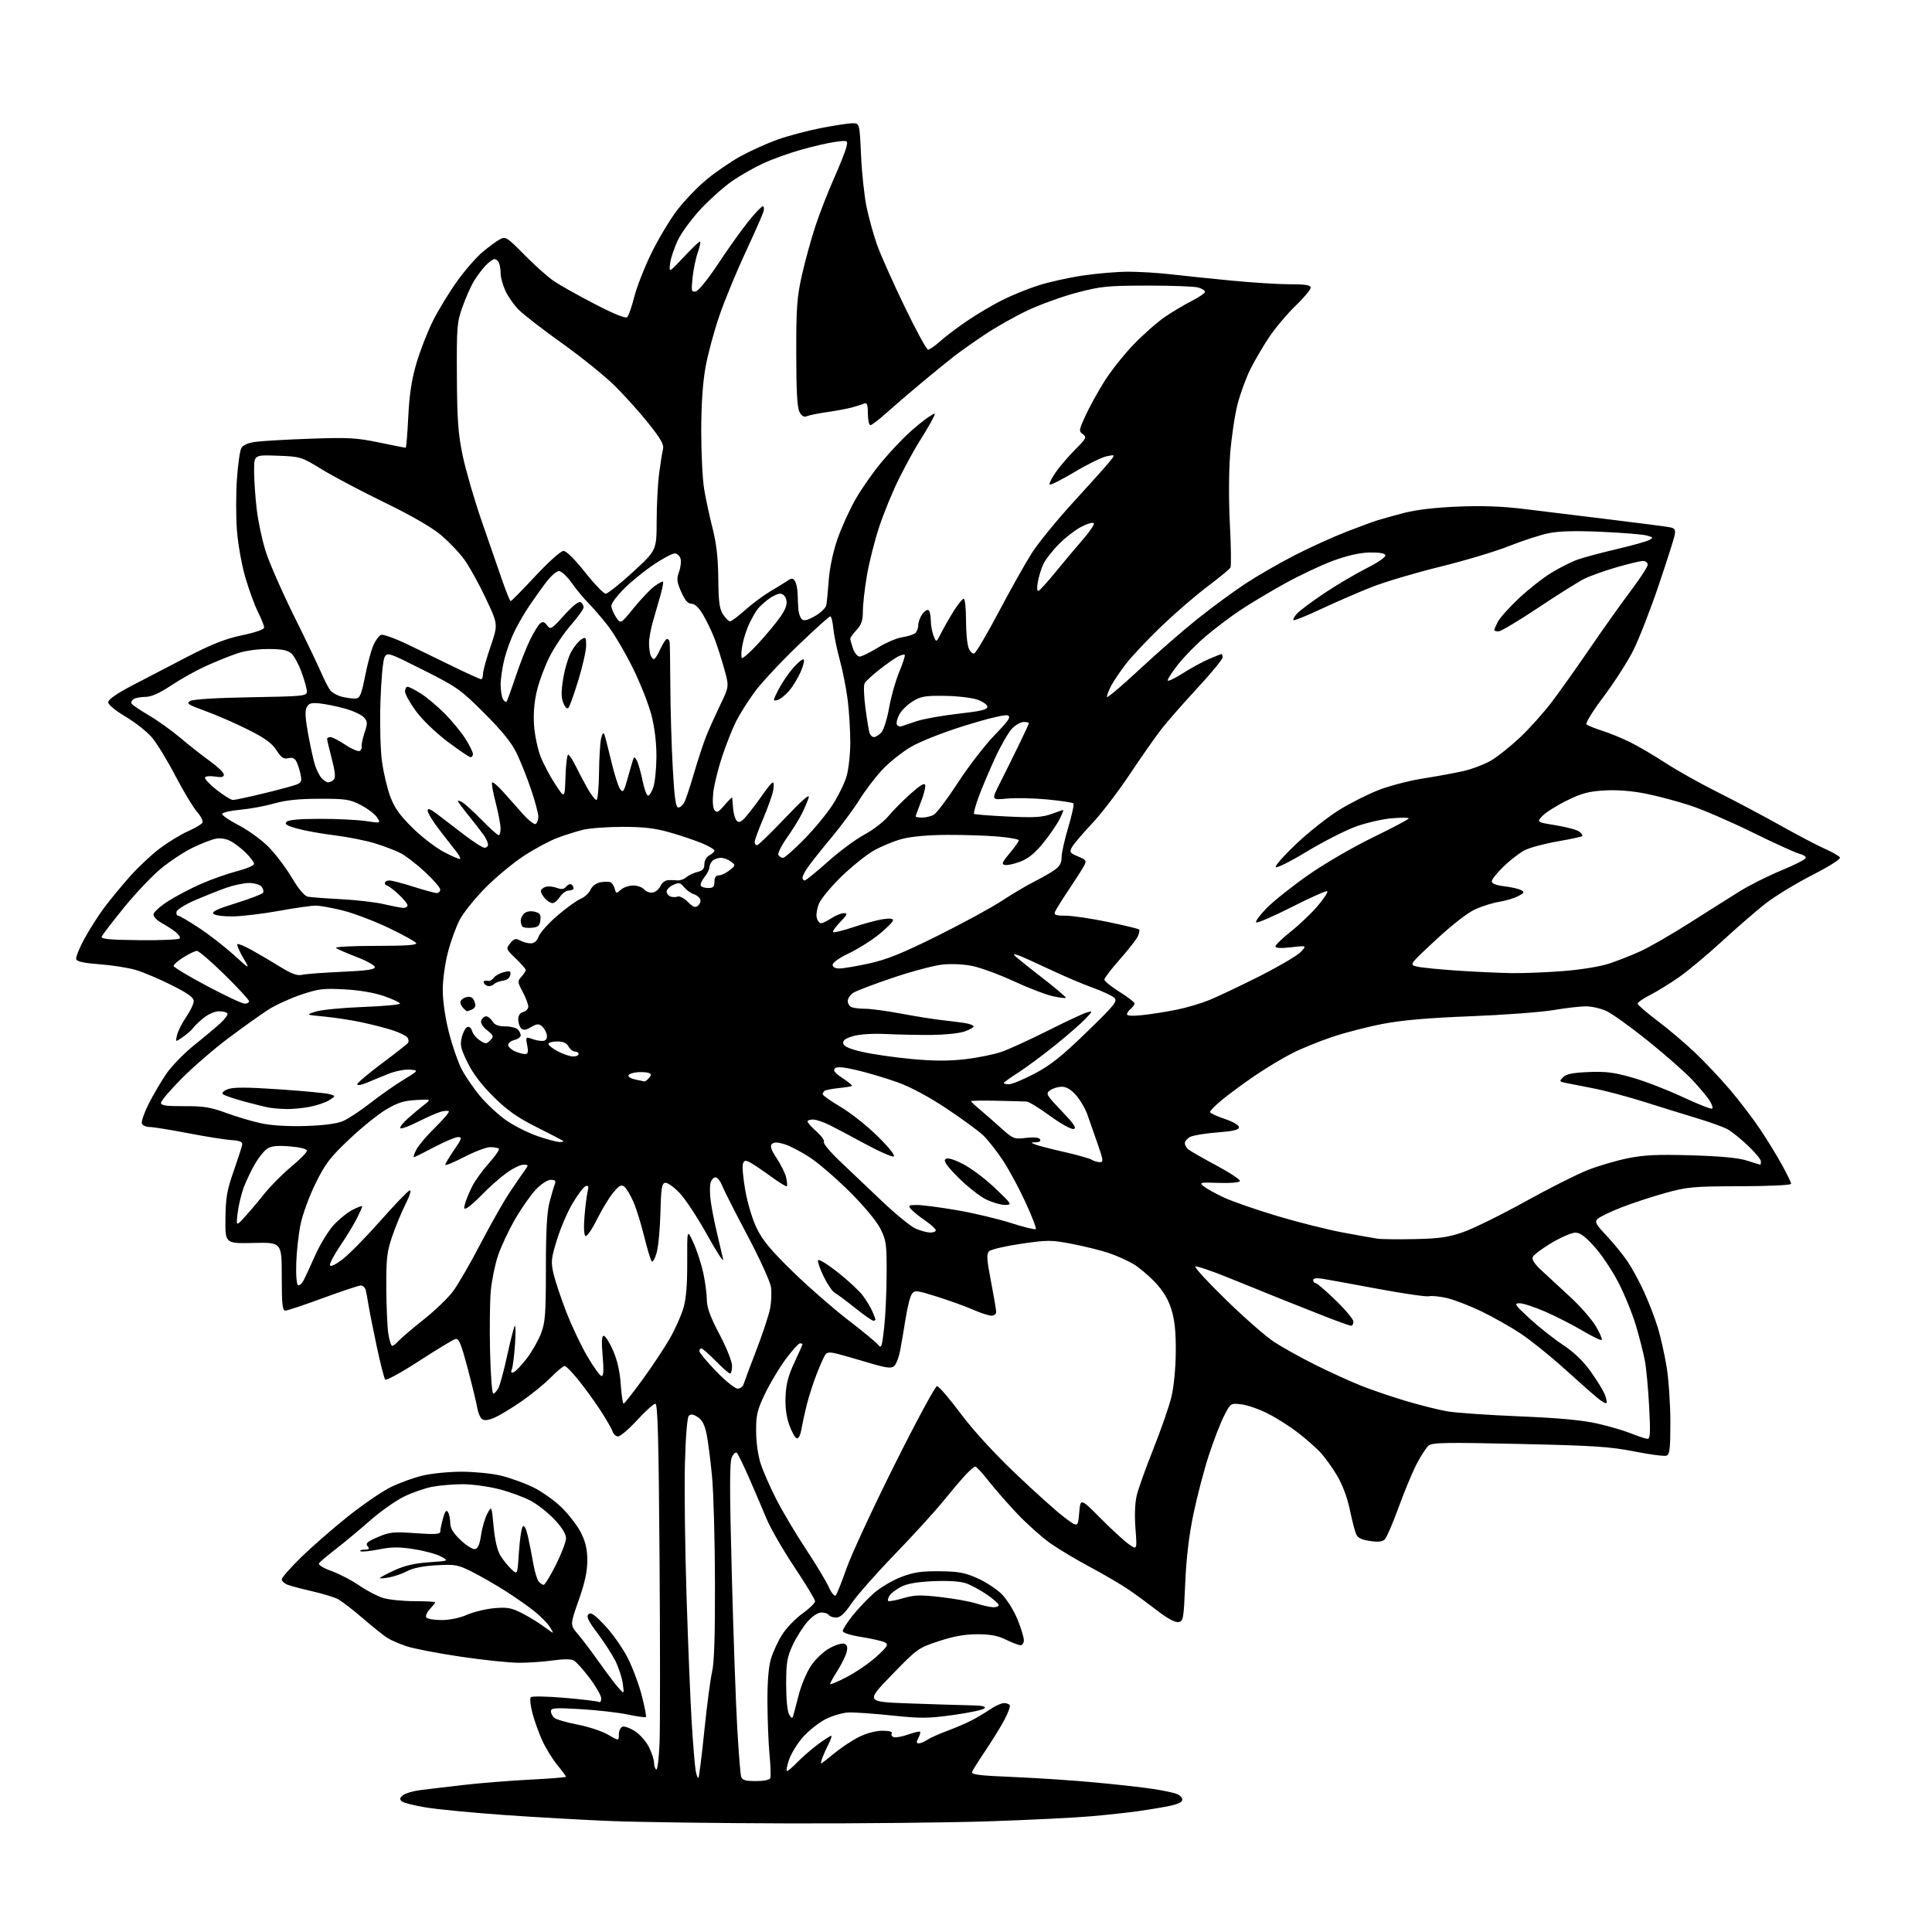 <?xml version="1.0" encoding="UTF-8" standalone="no"?>
<svg 
  version="1.1" 
  xmlns="http://www.w3.org/2000/svg" 
  xmlns:xlink="http://www.w3.org/1999/xlink" 
  xmlns:svg="http://www.w3.org/2000/svg"
  xmlns:rdf="http://www.w3.org/1999/02/22-rdf-syntax-ns#"
  xmlns:cc="http://creativecommons.org/ns#"
  xmlns:dc="http://purl.org/dc/elements/1.1/"
  viewBox="0 0 768 768"
  width="768"
  height="768"
>
<style>svg {background-color: white; }</style>"
<path stroke="none" fill="black" fill-rule="evenodd" d="M313.50,724.83C285.45,724.76 253.50,724.33 242.50,723.88C231.50,723.43 212.49,722.35 200.25,721.48C188.01,720.61 174.10,719.27 169.35,718.50C164.59,717.73 160.21,716.60 159.60,715.98C158.80,715.17 158.98,714.51 160.27,713.56C161.24,712.84 164.17,711.98 166.77,711.64C169.37,711.30 177.12,710.37 184.00,709.58C190.88,708.79 202.91,707.82 210.75,707.43C218.59,707.04 225.00,706.52 225.00,706.28C225.00,706.04 223.44,703.93 221.53,701.60C219.62,699.27 216.94,694.92 215.57,691.93C214.20,688.94 212.44,684.02 211.65,681.00C210.86,677.98 210.56,675.13 210.99,674.67C211.42,674.21 217.49,674.32 224.48,674.92C231.48,675.52 237.61,676.26 238.10,676.56C238.60,676.87 239.00,676.24 239.00,675.16C239.00,674.08 236.93,670.45 234.40,667.08C231.87,663.72 229.02,660.55 228.07,660.04C227.00,659.46 223.86,659.46 219.91,660.03C216.39,660.54 210.35,660.97 206.50,660.98C202.65,660.99 192.07,659.89 183.00,658.54C173.93,657.19 164.25,655.32 161.50,654.38C158.75,653.44 155.38,651.97 154.00,651.12C152.62,650.26 148.23,646.74 144.24,643.30C140.25,639.86 135.75,636.41 134.24,635.64C132.73,634.87 128.12,633.47 124.00,632.53C119.88,631.60 115.49,630.43 114.25,629.94C113.01,629.45 112.00,628.48 112.00,627.80C112.00,627.12 115.49,623.16 119.75,619.00C124.01,614.84 132.35,607.57 138.28,602.84C144.22,598.11 151.89,592.85 155.34,591.15C158.79,589.46 164.51,587.38 168.05,586.55C171.60,585.71 178.55,585.03 183.50,585.03C188.45,585.03 195.39,585.71 198.91,586.54C202.44,587.37 208.18,589.42 211.68,591.08C215.18,592.76 220.40,596.44 223.32,599.31C226.23,602.16 229.71,606.75 231.06,609.50C232.84,613.15 233.49,616.12 233.47,620.50C233.45,624.72 232.43,629.38 230.01,636.21C226.58,645.92 226.58,645.92 229.81,649.71C231.59,651.79 235.39,656.84 238.27,660.91C241.15,664.99 244.55,669.49 245.82,670.91C248.15,673.50 248.15,673.50 247.55,669.17C247.22,666.78 245.88,662.73 244.58,660.15C243.27,657.58 240.07,652.64 237.47,649.17C233.78,644.26 233.00,642.61 233.94,641.68C234.88,640.77 236.38,641.81 240.60,646.32C243.60,649.52 247.65,655.33 249.61,659.21C251.57,663.10 254.07,669.85 255.17,674.22C256.28,678.58 257.00,682.34 256.77,682.56C256.55,682.79 253.27,682.33 249.50,681.54C245.72,680.75 237.32,679.79 230.82,679.41C220.61,678.81 219.00,678.92 219.00,680.24C219.00,681.07 219.62,682.27 220.38,682.90C221.14,683.54 225.28,684.72 229.58,685.55C233.88,686.37 239.33,688.18 241.70,689.56C246.00,692.08 246.00,692.08 246.00,689.51C246.00,688.10 246.63,686.69 247.41,686.40C248.18,686.10 250.43,686.90 252.41,688.18C254.40,689.46 256.91,692.33 258.01,694.57C259.10,696.80 260.00,699.59 260.00,700.76C260.00,701.93 260.39,703.13 260.87,703.42C261.36,703.72 261.95,698.82 262.19,692.53C262.43,686.24 262.43,653.40 262.18,619.55C261.84,571.93 261.46,558.00 260.52,558.00C259.84,558.00 256.59,560.92 253.30,564.50C250.00,568.08 246.59,571.00 245.72,571.00C244.85,571.00 243.86,570.14 243.53,569.10C243.20,568.05 241.14,564.44 238.96,561.06C236.78,557.68 232.86,552.24 230.25,548.97C227.64,545.70 225.03,543.01 224.46,543.01C223.89,543.00 221.41,545.05 218.96,547.55C216.51,550.05 211.25,554.34 207.28,557.08C203.31,559.83 198.44,562.76 196.44,563.59C193.84,564.67 192.46,564.80 191.54,564.03C190.83,563.45 190.01,561.47 189.72,559.64C189.42,557.81 187.72,550.81 185.94,544.08C183.27,534.01 182.41,531.92 181.03,532.28C180.12,532.52 173.63,536.44 166.62,541.00C159.61,545.55 153.54,548.88 153.12,548.39C152.70,547.90 151.17,541.88 149.71,535.00C148.25,528.12 146.78,520.70 146.44,518.50C146.10,516.30 145.61,513.71 145.35,512.75C145.08,511.79 144.22,511.00 143.43,511.00C142.64,511.00 135.88,513.25 128.40,516.00C120.93,518.75 114.18,521.00 113.41,521.00C112.27,521.00 112.00,518.43 112.00,507.42C112.00,493.85 112.00,493.85 100.75,494.09C89.50,494.34 89.50,494.34 89.62,484.42C89.72,476.04 90.22,473.11 92.90,465.50C94.63,460.55 96.16,455.82 96.28,455.00C96.44,453.89 95.33,453.42 92.00,453.21C89.53,453.05 81.76,451.81 74.74,450.46C67.73,449.11 60.85,448.00 59.46,448.00C58.07,448.00 56.70,447.37 56.40,446.60C56.11,445.84 57.31,442.35 59.07,438.85C60.83,435.36 63.97,430.00 66.05,426.94C68.12,423.88 73.12,418.73 77.16,415.49C81.20,412.26 85.94,408.28 87.71,406.65C89.48,405.02 90.69,403.30 90.40,402.84C90.12,402.38 88.59,402.00 87.02,402.00C85.38,402.00 82.73,403.17 80.83,404.73C79.00,406.24 77.15,408.01 76.73,408.68C76.31,409.35 74.55,410.90 72.83,412.12C69.69,414.35 69.69,414.35 70.39,411.43C70.77,409.82 72.41,406.57 74.04,404.22C75.67,401.87 77.00,399.06 77.00,397.98C77.00,396.52 74.78,394.90 68.24,391.62C63.42,389.20 57.01,386.48 53.99,385.58C50.97,384.69 44.52,383.67 39.66,383.32C33.71,382.89 30.65,382.25 30.31,381.36C30.03,380.63 31.46,376.99 33.50,373.27C35.53,369.54 39.03,364.02 41.28,361.00C43.53,357.98 48.08,352.43 51.40,348.68C54.71,344.92 60.14,339.81 63.46,337.31C66.78,334.81 71.80,331.74 74.62,330.49C77.44,329.24 80.06,327.71 80.45,327.08C80.84,326.45 79.88,324.49 78.33,322.72C76.77,320.95 72.88,314.48 69.68,308.35C66.49,302.22 62.29,295.36 60.35,293.10C58.42,290.84 53.72,287.14 49.92,284.88C45.84,282.46 43.00,280.10 43.01,279.14C43.01,278.09 46.36,275.74 52.26,272.64C57.34,269.97 67.35,264.76 74.50,261.07C84.31,256.01 89.65,253.91 96.25,252.52C101.66,251.39 105.00,250.21 105.00,249.43C105.00,248.73 103.90,245.98 102.56,243.31C101.22,240.64 98.95,234.41 97.51,229.48C96.07,224.52 94.58,216.16 94.18,210.80C93.78,205.46 93.78,196.36 94.17,190.58C94.57,184.80 95.35,179.22 95.91,178.18C96.58,176.91 98.49,176.07 101.62,175.64C104.21,175.28 114.01,174.72 123.41,174.39C138.44,173.85 141.73,174.04 150.66,175.89C156.24,177.05 161.01,178.00 161.26,178.00C161.50,178.00 161.96,172.49 162.29,165.75C162.72,156.88 163.61,151.02 165.51,144.50C166.95,139.55 169.92,131.93 172.10,127.56C174.29,123.20 178.64,116.06 181.77,111.71C184.91,107.35 189.50,102.10 191.99,100.04C194.47,97.98 197.54,95.74 198.82,95.07C200.97,93.94 201.66,94.38 208.48,101.32C212.52,105.43 217.78,110.11 220.16,111.74C222.55,113.36 229.87,117.47 236.43,120.86C244.29,124.93 248.70,126.70 249.35,126.05C249.89,125.51 251.15,121.88 252.14,117.99C253.12,114.09 256.17,106.32 258.91,100.70C261.66,95.09 266.24,87.41 269.11,83.64C271.98,79.86 277.29,74.32 280.92,71.33C284.54,68.33 290.65,64.16 294.50,62.05C298.35,59.94 304.88,57.00 309.00,55.52C313.12,54.04 320.90,51.97 326.29,50.91C331.67,49.86 337.34,49.00 338.88,49.00C341.70,49.00 341.70,49.00 342.28,61.75C342.59,68.76 343.59,78.04 344.49,82.37C345.39,86.70 347.27,93.45 348.67,97.37C350.06,101.29 354.95,112.26 359.53,121.75C364.11,131.24 368.34,139.00 368.93,139.00C369.51,139.00 371.68,137.49 373.75,135.64C375.81,133.79 380.61,130.16 384.42,127.57C388.23,124.98 394.41,121.31 398.16,119.42C401.90,117.53 408.35,114.88 412.49,113.54C416.62,112.19 424.68,110.39 430.38,109.54C436.09,108.69 444.30,108.00 448.63,108.01C452.96,108.01 460.55,108.48 465.50,109.05C470.45,109.63 481.25,110.75 489.50,111.54C497.75,112.34 508.21,113.00 512.75,113.00C519.12,113.00 521.00,113.32 521.00,114.39C521.00,115.15 518.27,118.42 514.92,121.64C511.58,124.86 506.87,130.47 504.45,134.10C502.03,137.72 498.66,143.49 496.97,146.90C495.28,150.32 493.00,156.57 491.92,160.80C490.83,165.04 489.52,173.90 489.00,180.50C488.45,187.57 488.41,199.08 488.90,208.50C489.36,217.30 489.46,225.01 489.12,225.63C488.78,226.25 484.68,229.62 480.02,233.13C475.35,236.63 467.08,243.78 461.63,249.00C456.19,254.22 449.83,260.98 447.51,264.00C445.19,267.02 442.55,270.94 441.65,272.70C440.74,274.46 440.00,276.42 440.00,277.05C440.00,277.68 445.74,272.85 452.76,266.30C459.78,259.75 470.24,250.63 476.01,246.03C481.78,241.42 490.40,235.09 495.16,231.96C499.92,228.83 508.77,223.73 514.84,220.63C520.91,217.52 530.06,213.37 535.19,211.39C540.31,209.41 545.85,207.37 547.50,206.85C549.15,206.33 553.88,205.01 558.00,203.93C562.85,202.65 570.45,201.75 579.50,201.38C589.28,200.98 597.27,201.27 606.00,202.35C612.88,203.20 628.17,205.07 640.00,206.51C651.83,207.95 662.56,209.34 663.86,209.61C665.81,210.01 666.12,210.56 665.69,212.80C665.40,214.28 662.49,223.38 659.23,233.00C655.98,242.62 651.45,254.17 649.19,258.67C646.92,263.16 641.62,271.40 637.41,276.99C633.20,282.58 630.15,287.51 630.63,287.95C631.11,288.39 633.98,289.55 637.00,290.52C640.02,291.49 645.06,293.56 648.20,295.13C651.33,296.69 657.63,300.40 662.20,303.37C666.76,306.34 676.09,311.56 682.93,314.98C689.76,318.40 700.94,324.32 707.76,328.15C714.58,331.97 722.55,336.15 725.46,337.44C728.36,338.72 731.04,340.25 731.40,340.84C731.79,341.47 727.27,344.34 720.28,347.92C713.80,351.24 705.47,356.32 701.77,359.22C698.06,362.13 690.32,368.84 684.56,374.14C678.81,379.44 671.11,385.86 667.46,388.42C663.81,390.97 658.62,394.17 655.91,395.54C653.21,396.91 651.00,398.45 651.00,398.96C651.00,399.47 654.48,402.50 658.74,405.69C663.00,408.89 669.75,414.59 673.74,418.38C677.73,422.16 684.09,428.91 687.87,433.38C691.65,437.84 696.99,444.88 699.75,449.00C702.51,453.12 706.39,459.46 708.38,463.08C710.37,466.70 712.00,470.08 712.00,470.58C712.00,471.11 703.33,471.52 691.75,471.55C672.95,471.59 670.81,471.79 661.85,474.27C656.54,475.74 648.67,478.34 644.35,480.04C640.03,481.74 635.86,483.77 635.07,484.53C633.84,485.74 634.33,486.65 638.62,491.21C641.36,494.12 645.07,498.65 646.87,501.29C648.67,503.92 651.66,509.39 653.50,513.44C655.35,517.48 657.80,523.85 658.96,527.59C660.11,531.33 661.71,538.46 662.52,543.44C663.33,548.42 663.99,558.25 664.00,565.28C664.00,575.77 663.73,578.17 662.49,578.64C661.66,578.96 655.92,578.22 649.74,576.99C640.09,575.07 633.62,574.65 604.00,573.99C574.56,573.33 569.26,573.43 567.86,574.67C566.96,575.46 564.87,578.67 563.22,581.81C561.57,584.94 558.33,592.67 556.04,599.00C553.74,605.33 551.25,611.12 550.51,611.88C549.54,612.88 547.91,613.06 544.53,612.56C541.08,612.04 539.67,611.30 539.01,609.68C538.52,608.48 537.40,604.07 536.52,599.87C535.52,595.13 533.59,590.03 531.39,586.37C529.46,583.14 526.44,578.99 524.69,577.15C522.93,575.31 518.99,571.85 515.92,569.47C512.84,567.09 507.49,563.69 504.02,561.93C500.54,560.16 495.78,558.50 493.43,558.24C489.16,557.76 489.16,557.76 486.51,562.99C485.05,565.87 482.32,572.94 480.45,578.72C478.58,584.49 475.86,594.90 474.41,601.86C472.62,610.45 471.57,619.31 471.14,629.50C470.53,643.73 470.39,644.52 468.40,644.80C467.12,644.98 464.02,643.33 460.40,640.52C457.16,638.01 452.02,634.23 449.00,632.14C445.98,630.05 439.00,625.95 433.50,623.02C428.00,620.09 420.80,615.79 417.50,613.46C414.20,611.13 408.35,605.91 404.50,601.86C400.65,597.81 395.48,591.91 393.01,588.75C390.54,585.59 388.15,583.00 387.70,583.00C387.25,583.00 385.52,584.46 383.86,586.25C382.19,588.04 378.08,592.88 374.73,597.00C371.37,601.12 362.75,610.58 355.56,618.00C348.38,625.42 340.74,634.09 338.58,637.25C335.75,641.42 334.04,643.00 332.39,643.00C331.14,643.00 329.84,642.55 329.50,642.00C329.16,641.45 327.83,641.00 326.54,641.00C325.10,641.00 322.96,642.42 320.95,644.70C319.17,646.74 316.54,650.90 315.11,653.95C312.88,658.75 312.52,660.85 312.51,669.50C312.51,675.43 312.98,680.31 313.68,681.50C314.63,683.11 314.96,683.20 315.33,682.00C315.58,681.17 316.57,677.42 317.53,673.66C318.49,669.90 320.67,664.73 322.39,662.17C324.16,659.53 327.34,656.51 329.78,655.17C332.14,653.87 334.78,653.08 335.64,653.42C336.79,653.86 337.03,654.75 336.54,656.76C336.16,658.27 334.54,661.56 332.93,664.09C331.32,666.61 330.00,669.00 330.00,669.39C330.00,669.79 333.05,668.51 336.78,666.55C340.51,664.59 345.80,660.93 348.53,658.42C352.83,654.47 353.27,653.73 351.79,652.90C350.86,652.38 346.69,651.41 342.54,650.75C338.07,650.04 335.00,649.07 335.00,648.36C335.00,647.71 336.74,644.98 338.86,642.30C340.98,639.62 344.80,635.58 347.36,633.33C349.92,631.08 354.82,628.17 358.25,626.87C363.26,624.97 366.29,624.52 373.53,624.60C381.09,624.68 383.56,625.14 388.66,627.43C392.01,628.93 396.37,631.82 398.35,633.85C400.33,635.88 403.09,640.33 404.48,643.75C405.86,647.16 407.00,650.87 407.00,651.98C407.00,653.09 406.41,654.00 405.69,654.00C404.97,654.00 402.38,653.02 399.94,651.82C396.66,650.21 393.67,649.64 388.50,649.64C383.55,649.64 379.06,650.45 373.17,652.39C365.01,655.08 364.63,655.36 354.48,665.82C344.13,676.50 344.13,676.50 361.31,677.13C370.77,677.47 381.63,677.81 385.45,677.88C390.50,677.97 392.10,678.30 391.30,679.10C390.70,679.70 385.10,680.90 378.85,681.75C368.90,683.12 365.90,683.14 354.50,681.93C347.35,681.18 339.62,680.64 337.32,680.73C335.02,680.82 330.91,682.02 328.19,683.40C325.48,684.78 321.43,687.98 319.20,690.51C316.97,693.04 314.47,697.11 313.64,699.56C312.80,702.00 312.46,704.00 312.86,704.00C313.27,704.00 315.16,702.39 317.05,700.42C318.95,698.45 322.59,695.30 325.13,693.42C327.68,691.54 330.06,690.00 330.41,690.00C330.76,690.00 330.35,691.35 329.50,692.99C328.65,694.64 327.53,697.11 327.00,698.49C326.48,699.87 326.21,701.00 326.42,701.00C326.62,701.00 328.97,699.19 331.64,696.97C334.31,694.76 338.73,691.83 341.45,690.47C344.44,688.98 348.11,688.00 350.76,688.00C353.43,688.00 354.88,688.39 354.50,689.01C354.15,689.56 354.48,690.25 355.23,690.54C355.98,690.82 358.55,690.36 360.95,689.52C363.35,688.67 365.50,688.17 365.74,688.40C365.97,688.64 365.66,689.77 365.05,690.91C364.18,692.54 364.22,693.00 365.24,693.00C365.96,693.00 367.44,692.39 368.53,691.65C369.61,690.90 373.11,689.32 376.30,688.14C379.48,686.96 383.85,685.10 385.99,684.01C388.13,682.91 391.55,680.89 393.58,679.51C395.62,678.13 398.09,677.00 399.08,677.00C400.07,677.00 401.11,677.38 401.40,677.84C401.68,678.30 400.74,680.88 399.31,683.59C397.88,686.29 394.51,691.76 391.82,695.75C389.13,699.74 386.70,703.61 386.42,704.35C386.01,705.43 389.25,705.83 402.70,706.38C411.94,706.76 426.70,707.74 435.50,708.57C444.30,709.39 454.64,710.55 458.48,711.15C462.32,711.74 466.48,712.61 467.73,713.09C468.98,713.56 470.00,714.60 470.00,715.40C470.00,716.36 468.19,717.22 464.75,717.91C461.86,718.50 456.35,719.42 452.50,719.96C448.65,720.51 440.19,721.43 433.70,722.00C427.21,722.57 408.98,723.47 393.20,724.00C377.41,724.52 341.55,724.90 313.50,724.83zM300.46,708.00C303.82,708.00 305.95,707.54 306.23,706.75C306.47,706.06 306.32,701.90 305.90,697.50C305.48,693.10 305.11,683.84 305.07,676.93C305.02,668.61 305.50,662.70 306.46,659.43C307.27,656.72 309.28,652.37 310.93,649.78C312.57,647.18 316.19,643.42 318.96,641.43C321.73,639.44 324.00,637.24 324.00,636.53C324.00,635.83 320.29,629.69 315.75,622.88C311.21,616.07 306.19,607.35 304.61,603.50C303.02,599.65 299.94,592.45 297.77,587.50C295.60,582.55 293.43,578.09 292.96,577.60C292.46,577.07 291.60,577.78 290.91,579.29C290.01,581.28 290.00,592.04 290.90,625.69C291.53,649.79 292.51,677.38 293.07,687.00C293.62,696.62 294.32,705.29 294.61,706.25C295.02,707.63 296.26,708.00 300.46,708.00zM277.63,706.71C277.90,706.43 278.97,697.95 280.00,687.86C281.03,677.76 282.42,667.25 283.08,664.50C283.91,661.09 284.27,649.80 284.21,629.00C284.17,612.23 283.65,593.33 283.05,587.00C282.46,580.67 281.50,573.13 280.91,570.22C280.15,566.43 279.15,564.49 277.37,563.32C275.61,562.17 274.59,562.01 273.82,562.78C273.18,563.42 272.56,570.96 272.27,581.68C272.01,591.48 272.29,615.25 272.91,634.50C273.52,653.75 274.45,676.48 274.98,685.00C275.51,693.52 276.21,702.01 276.54,703.85C276.86,705.70 277.35,706.98 277.63,706.71zM219.72,649.00C219.90,649.00 219.33,647.90 218.45,646.56C217.56,645.21 214.97,642.58 212.67,640.70C210.38,638.83 205.26,635.22 201.31,632.69C197.35,630.16 191.30,626.67 187.86,624.93C182.04,621.99 181.04,621.80 173.55,622.21C168.39,622.49 164.24,623.31 162.00,624.49C160.07,625.51 156.81,626.65 154.75,627.03C152.69,627.42 151.00,627.54 151.00,627.31C151.00,627.08 153.59,625.69 156.75,624.24C160.82,622.36 164.83,621.42 170.50,621.03C178.50,620.48 178.50,620.48 175.28,618.73C173.52,617.77 168.67,616.46 164.52,615.81C158.55,614.88 155.61,614.91 150.44,615.94C146.84,616.65 143.62,616.96 143.28,616.62C142.94,616.28 143.70,616.00 144.96,616.00C146.78,616.00 147.01,615.72 146.11,614.63C145.19,613.53 145.99,612.82 150.19,611.02C154.89,608.99 156.36,608.84 165.20,609.47C173.04,610.02 175.00,609.89 175.01,608.83C175.01,608.10 175.50,605.74 176.10,603.59C176.90,600.70 177.42,600.05 178.08,601.09C178.57,601.87 178.98,603.81 178.98,605.40C179.00,607.49 180.15,609.41 183.10,612.21C185.35,614.35 187.94,615.97 188.84,615.79C189.98,615.57 190.70,613.89 191.24,610.19C191.65,607.28 192.77,603.47 193.72,601.70C195.43,598.50 195.43,598.50 196.23,606.90C196.74,612.28 197.71,616.42 198.95,618.42C200.01,620.13 201.96,622.55 203.29,623.80C205.70,626.07 205.70,626.07 206.29,616.89C206.62,611.84 207.31,607.29 207.83,606.77C208.41,606.19 209.17,607.67 209.85,610.67C210.45,613.33 211.40,618.15 211.96,621.39C212.52,624.63 213.49,627.89 214.11,628.64C214.74,629.39 215.63,630.00 216.11,630.00C216.59,630.00 218.78,626.41 220.99,622.02C223.19,617.63 225.00,612.89 225.00,611.48C225.00,609.82 223.42,607.22 220.52,604.13C218.06,601.50 213.82,598.13 211.10,596.65C208.38,595.17 202.67,593.07 198.41,591.98C194.16,590.89 187.66,590.00 183.98,590.00C180.29,590.00 174.85,590.45 171.89,591.01C168.92,591.56 163.80,593.34 160.50,594.97C157.20,596.60 151.12,600.91 147.00,604.53C142.88,608.16 136.80,613.22 133.50,615.77C130.20,618.32 127.19,620.86 126.80,621.42C126.39,622.02 128.45,623.30 131.80,624.52C134.94,625.66 139.90,628.25 142.84,630.28C145.78,632.31 150.06,634.54 152.34,635.23C154.63,635.92 160.21,636.49 164.75,636.49C169.29,636.50 173.00,636.70 173.00,636.94C173.00,637.18 172.05,638.38 170.90,639.61C169.74,640.84 169.09,642.34 169.45,642.93C169.82,643.52 172.53,644.00 175.48,644.00C178.73,644.00 182.73,643.17 185.67,641.89C188.33,640.74 193.22,639.56 196.55,639.27C201.68,638.84 203.34,639.14 207.55,641.30C210.27,642.70 214.05,645.00 215.94,646.42C217.84,647.84 219.54,649.00 219.72,649.00zM394.75,638.90C395.99,638.96 397.00,638.57 397.00,638.05C397.00,637.52 394.88,635.64 392.30,633.86C389.71,632.08 385.97,630.07 383.98,629.38C381.70,628.60 376.92,628.28 371.05,628.54C364.60,628.82 360.65,629.51 358.19,630.78C356.24,631.79 354.17,633.36 353.61,634.26C353.04,635.17 352.80,636.13 353.07,636.41C353.35,636.68 355.99,636.20 358.95,635.33C363.49,634.00 365.82,633.93 373.91,634.86C379.19,635.46 385.52,636.60 388.00,637.38C390.48,638.16 393.51,638.85 394.75,638.90zM332.19,634.21C332.66,633.74 334.61,628.88 336.52,623.42C338.43,617.97 347.02,599.44 355.61,582.25C364.20,565.06 371.79,551.00 372.48,551.00C373.17,551.00 377.34,555.84 381.75,561.75C386.77,568.48 394.98,577.47 403.69,585.77C411.35,593.07 420.06,600.89 423.06,603.14C428.50,607.24 428.50,607.24 429.00,601.37C429.50,595.50 429.50,595.50 437.50,603.55C441.90,607.98 446.97,612.63 448.76,613.88C452.02,616.15 452.02,616.15 451.37,607.66C450.96,602.28 451.15,597.40 451.90,594.34C452.55,591.68 455.54,583.34 458.54,575.81C461.54,568.28 464.74,559.06 465.65,555.31C466.62,551.30 467.33,543.97 467.39,537.50C467.45,529.54 466.98,524.88 465.68,520.64C464.41,516.52 462.51,513.32 459.23,509.81C456.66,507.07 452.72,503.75 450.45,502.42C448.19,501.09 443.90,499.17 440.92,498.15C437.94,497.12 431.40,495.49 426.39,494.52C417.81,492.86 416.64,492.86 405.89,494.42C399.63,495.34 393.91,496.67 393.19,497.39C392.10,498.47 392.23,500.56 393.94,509.40C395.07,515.29 396.00,520.75 396.00,521.55C396.00,522.35 395.16,523.00 394.12,523.00C393.09,523.00 389.83,521.94 386.87,520.65C383.92,519.35 377.50,517.03 372.61,515.48C364.42,512.90 363.62,512.81 362.50,514.33C361.83,515.25 360.73,519.48 360.06,523.75C359.38,528.01 358.40,533.83 357.86,536.67C357.33,539.52 356.23,542.40 355.41,543.07C354.23,544.05 352.21,543.78 345.22,541.69C340.42,540.26 334.83,538.66 332.80,538.14C330.17,537.46 328.83,537.52 328.18,538.34C327.68,538.98 326.12,542.42 324.72,546.00C323.31,549.58 321.49,555.20 320.68,558.50C319.86,561.80 318.90,566.22 318.54,568.31C318.15,570.60 317.41,571.98 316.69,571.75C316.04,571.54 314.71,569.15 313.74,566.43C312.58,563.16 312.08,559.31 312.27,555.00C312.48,550.18 313.39,546.72 315.78,541.64C317.55,537.86 319.00,534.60 319.00,534.39C319.00,534.17 318.55,534.00 318.00,534.00C317.45,534.00 314.91,536.81 312.35,540.25C309.80,543.69 306.09,549.88 304.12,554.00C300.98,560.58 300.54,562.42 300.57,569.00C300.59,573.48 301.34,578.71 302.43,582.00C303.43,585.02 306.25,591.41 308.70,596.20C311.15,600.98 316.38,609.78 320.33,615.74C324.28,621.71 328.37,628.50 329.42,630.83C330.49,633.19 331.71,634.69 332.19,634.21zM654.87,571.95C656.00,571.99 656.12,569.72 655.57,559.25C655.20,552.24 654.44,544.02 653.88,541.00C653.32,537.98 651.72,531.67 650.33,527.00C648.94,522.33 645.83,514.65 643.41,509.95C640.99,505.25 636.72,498.84 633.92,495.70C630.19,491.52 628.14,490.00 626.23,490.00C624.79,490.00 620.52,491.84 616.75,494.08C612.97,496.33 609.60,498.87 609.27,499.73C608.87,500.77 610.16,502.65 613.09,505.31C615.51,507.52 620.68,512.29 624.56,515.91C628.45,519.54 632.89,524.66 634.43,527.30C635.98,529.93 637.00,532.34 636.70,532.64C636.40,532.94 633.00,531.30 629.14,529.01C625.28,526.72 618.61,523.31 614.31,521.43C610.02,519.56 605.38,518.04 604.00,518.06C601.76,518.09 602.19,518.73 608.00,524.10C611.58,527.40 617.51,532.09 621.18,534.53C625.71,537.53 629.32,541.00 632.39,545.29C634.87,548.77 637.39,552.89 637.98,554.45C638.57,556.00 638.84,557.49 638.58,557.75C638.32,558.01 636.80,557.16 635.20,555.86C633.60,554.56 627.61,549.28 621.90,544.12C616.18,538.96 608.30,532.62 604.38,530.04C600.46,527.45 593.49,523.51 588.88,521.29C584.27,519.06 578.12,516.69 575.22,516.01C572.31,515.34 569.08,515.01 568.04,515.28C567.00,515.55 557.90,514.23 547.82,512.35C537.75,510.47 527.81,508.66 525.75,508.33C523.28,507.94 522.00,508.12 522.00,508.87C522.00,509.49 522.41,510.00 522.92,510.00C523.43,510.00 527.03,513.09 530.92,516.86C534.81,520.63 538.00,524.45 538.00,525.36C538.00,526.26 537.59,527.00 537.08,527.00C536.58,527.00 532.19,525.44 527.33,523.54C522.47,521.64 514.67,518.55 510.00,516.68C505.32,514.81 495.73,510.93 488.68,508.05C481.63,505.17 475.55,503.12 475.18,503.50C474.81,503.88 480.36,509.88 487.51,516.85C494.67,523.81 503.14,531.23 506.33,533.35C509.53,535.47 516.95,539.60 522.82,542.53C528.69,545.46 536.99,549.23 541.26,550.92C545.53,552.61 553.57,555.34 559.13,556.99C564.70,558.64 572.00,560.47 575.37,561.04C578.74,561.62 591.62,562.51 604.00,563.02C619.72,563.67 629.06,564.54 635.00,565.89C639.67,566.95 645.75,568.74 648.50,569.86C651.25,570.97 654.12,571.92 654.87,571.95zM247.89,557.97C248.23,557.95 251.65,553.60 255.50,548.30C259.35,543.00 264.19,535.70 266.26,532.08C268.33,528.46 270.75,523.07 271.63,520.09C272.76,516.27 273.22,510.82 273.18,501.59C273.13,488.50 273.13,488.50 275.65,494.00C277.03,497.02 278.79,502.43 279.56,506.00C280.33,509.57 280.97,514.39 280.98,516.70C281.00,519.79 282.33,523.42 286.00,530.40C288.83,535.78 291.00,541.23 291.00,542.95C291.00,544.63 290.65,546.00 290.21,546.00C289.78,546.00 287.21,543.75 284.50,541.00C281.79,538.25 279.22,536.00 278.79,536.00C278.35,536.00 278.00,536.49 278.00,537.10C278.00,537.70 281.00,541.30 284.66,545.10C288.33,548.89 292.17,552.00 293.20,552.00C294.22,552.00 295.30,551.21 295.59,550.25C295.88,549.29 298.11,543.33 300.55,537.00C302.99,530.67 305.46,523.27 306.04,520.54C306.63,517.81 306.81,513.76 306.46,511.54C306.10,509.32 301.87,500.07 297.06,491.00C292.25,481.93 287.73,473.04 287.03,471.25C286.33,469.46 285.17,468.00 284.45,468.00C283.72,468.00 282.84,468.93 282.48,470.06C282.12,471.19 282.13,474.45 282.50,477.31C282.87,480.16 283.99,485.88 284.98,490.00C285.97,494.12 287.08,498.85 287.44,500.50C287.80,502.15 284.98,497.88 281.18,491.00C277.37,484.12 272.40,476.56 270.11,474.18C267.83,471.80 265.25,470.00 264.38,470.18C263.08,470.44 262.76,472.48 262.53,482.00C262.38,488.32 261.71,495.47 261.05,497.88C260.39,500.28 259.50,501.86 259.07,501.38C258.63,500.89 257.29,496.47 256.08,491.54C254.87,486.62 252.96,480.45 251.83,477.83C250.70,475.21 249.10,472.50 248.26,471.80C246.99,470.75 246.27,471.11 243.82,474.02C242.21,475.93 239.28,480.75 237.31,484.72C235.34,488.70 233.28,491.67 232.74,491.34C232.15,490.98 231.99,487.86 232.34,483.62C232.66,479.70 233.22,475.26 233.58,473.74C234.10,471.56 233.93,471.09 232.78,471.53C231.97,471.84 229.65,474.89 227.63,478.30C225.60,481.71 222.79,488.24 221.39,492.82C219.07,500.36 218.95,501.63 220.03,506.32C220.69,509.17 222.97,516.00 225.10,521.50C227.23,527.00 231.01,534.99 233.51,539.25C236.01,543.51 238.55,547.00 239.15,547.00C239.93,547.00 240.05,544.59 239.56,539.00C239.07,533.33 239.19,531.00 239.99,531.00C240.60,531.00 242.26,533.59 243.66,536.75C245.37,540.60 246.39,545.06 246.75,550.25C247.04,554.51 247.56,557.98 247.89,557.97zM196.07,554.00C196.54,554.00 197.46,553.00 198.12,551.78C198.77,550.57 200.37,544.63 201.67,538.59C202.98,532.56 204.32,527.37 204.66,527.06C204.99,526.75 205.02,530.10 204.72,534.50C204.42,538.90 203.86,543.29 203.48,544.26C202.97,545.54 203.17,545.87 204.21,545.47C205.00,545.17 207.34,542.70 209.41,539.99C211.48,537.28 214.03,532.79 215.08,530.02C216.75,525.64 217.00,522.25 217.00,504.20C217.00,489.41 217.41,481.85 218.43,477.96C219.21,474.96 220.16,471.71 220.54,470.75C221.06,469.40 220.70,469.00 218.95,469.00C217.63,469.00 215.17,470.60 213.01,472.87C210.98,475.00 207.25,480.33 204.72,484.72C202.20,489.10 199.16,495.57 197.97,499.09C196.79,502.60 195.50,508.86 195.11,512.99C194.72,517.12 194.59,528.04 194.81,537.25C195.03,546.46 195.59,554.00 196.07,554.00zM351.45,527.91C351.98,523.28 352.43,513.65 352.45,506.50C352.50,494.61 352.29,493.07 350.01,488.50C348.54,485.53 343.66,479.64 338.01,473.99C332.78,468.76 325.64,462.57 322.15,460.25C318.66,457.92 314.03,455.49 311.87,454.84C309.00,453.98 307.64,453.96 306.83,454.77C306.03,455.57 306.56,457.13 308.80,460.51C310.49,463.07 312.17,466.50 312.53,468.15C312.89,469.80 313.00,471.33 312.78,471.56C312.55,471.79 309.69,470.03 306.42,467.65C303.16,465.27 299.47,462.79 298.23,462.12C296.33,461.11 295.87,461.18 295.33,462.59C294.97,463.51 295.40,468.33 296.28,473.29C297.21,478.52 299.16,484.92 300.91,488.47C303.19,493.10 306.71,497.31 315.22,505.58C321.42,511.62 331.23,520.18 337.00,524.62C342.77,529.05 348.18,533.50 349.00,534.50C350.37,536.16 350.58,535.59 351.45,527.91zM155.91,535.00C156.34,535.00 157.53,534.07 158.56,532.93C159.59,531.79 164.05,528.00 168.47,524.49C172.89,520.99 178.12,515.96 180.09,513.31C182.07,510.67 186.96,502.20 190.97,494.50C194.98,486.80 200.21,477.57 202.60,474.00C204.99,470.43 207.69,466.49 208.59,465.25C210.17,463.10 210.15,463.00 208.01,463.00C206.78,463.00 203.68,464.54 201.13,466.43C198.59,468.31 194.47,471.94 192.00,474.50C189.53,477.06 186.74,479.57 185.82,480.07C184.36,480.87 184.25,480.63 184.94,478.22C185.38,476.69 186.66,473.63 187.79,471.42C188.92,469.21 191.89,465.12 194.39,462.33C196.89,459.55 198.65,456.99 198.30,456.64C197.95,456.29 196.42,456.00 194.89,456.00C193.36,456.00 188.71,457.76 184.55,459.91C180.40,462.06 177.00,463.46 177.00,463.02C177.00,462.58 178.58,459.92 180.52,457.11C183.62,452.61 183.80,452.00 182.10,452.00C181.04,452.00 176.77,453.80 172.62,456.00C168.47,458.20 164.82,460.00 164.51,460.00C164.20,460.00 164.66,458.63 165.52,456.96C166.38,455.29 169.77,451.31 173.04,448.12C176.31,444.93 178.73,442.06 178.42,441.75C178.11,441.44 176.65,441.53 175.17,441.95C173.70,442.37 169.64,444.16 166.15,445.92C162.66,447.69 159.51,448.84 159.15,448.49C158.80,448.13 160.11,446.41 162.06,444.67C164.01,442.93 166.94,440.47 168.56,439.22C171.50,436.94 171.50,436.94 165.37,437.28C160.54,437.54 158.02,438.34 153.46,441.06C150.28,442.95 143.69,448.27 138.82,452.89C131.23,460.06 129.30,462.59 125.45,470.39C122.98,475.40 120.29,482.72 119.49,486.65C118.68,490.58 117.90,497.55 117.76,502.15C117.61,507.03 117.92,510.67 118.50,510.90C119.05,511.12 120.05,510.22 120.73,508.90C121.41,507.58 123.48,503.08 125.34,498.90C127.21,494.73 130.45,489.41 132.55,487.08C134.65,484.76 138.08,481.98 140.18,480.91C142.28,479.84 144.00,479.21 144.00,479.52C144.00,479.83 143.05,481.97 141.89,484.29C140.73,486.61 137.75,491.50 135.28,495.16C132.80,498.82 130.95,502.34 131.16,502.97C131.39,503.67 133.39,502.72 136.16,500.60C138.70,498.67 145.44,491.81 151.14,485.37C156.84,478.93 162.09,473.46 162.82,473.22C163.62,472.96 162.98,475.10 161.21,478.64C159.60,481.86 157.21,487.65 155.89,491.50C153.82,497.57 153.51,500.29 153.56,512.00C153.60,519.42 153.96,527.64 154.37,530.25C154.79,532.86 155.48,535.00 155.91,535.00zM347.13,525.00C346.65,525.00 343.39,522.71 339.88,519.90C336.37,517.10 332.75,514.40 331.83,513.91C330.91,513.41 328.95,510.55 327.48,507.55C326.01,504.54 324.97,501.58 325.18,500.97C325.38,500.36 328.91,502.51 333.02,505.75C337.14,509.00 341.64,513.19 343.03,515.08C344.43,516.96 346.11,519.76 346.78,521.30C347.45,522.84 348.00,524.30 348.00,524.55C348.00,524.80 347.61,525.00 347.13,525.00zM562.50,492.56C572.33,492.34 575.81,491.83 581.77,489.74C585.76,488.34 596.79,482.90 606.27,477.65C615.74,472.41 626.94,466.76 631.15,465.11C635.35,463.46 642.51,461.35 647.05,460.43C653.61,459.10 658.83,458.86 672.41,459.26C684.13,459.61 691.07,460.27 694.50,461.37C697.25,462.26 699.61,462.98 699.75,462.99C699.89,463.00 700.00,462.39 700.00,461.65C700.00,460.90 697.61,458.03 694.69,455.27C691.77,452.51 688.06,449.57 686.44,448.73C684.82,447.90 679.45,445.99 674.50,444.49C669.55,443.00 660.10,440.07 653.50,437.98C646.90,435.89 637.67,433.45 633.00,432.56C628.33,431.66 623.42,430.69 622.09,430.41C619.83,429.92 619.79,429.78 621.38,428.19C622.63,426.94 625.26,426.41 631.51,426.15C638.33,425.86 641.68,426.29 648.98,428.39C653.94,429.81 662.96,433.30 669.01,436.14C675.07,438.98 680.31,441.03 680.65,440.68C680.99,440.34 680.45,438.81 679.45,437.28C678.45,435.75 675.35,432.08 672.57,429.12C669.78,426.17 661.90,419.24 655.06,413.74C648.23,408.24 640.80,402.91 638.56,401.89C636.33,400.87 632.70,400.04 630.50,400.03C628.30,400.02 622.45,400.69 617.50,401.53C612.55,402.36 597.70,403.47 584.50,403.98C567.60,404.64 557.29,405.54 549.63,407.02C543.65,408.17 534.65,410.49 529.63,412.18C524.61,413.86 517.50,416.74 513.83,418.59C510.16,420.44 503.41,424.49 498.83,427.60C494.25,430.72 488.36,435.05 485.75,437.22C483.14,439.40 481.00,441.56 481.00,442.01C481.00,442.46 483.59,443.70 486.75,444.75C490.14,445.88 492.50,447.25 492.50,448.08C492.50,449.15 490.34,449.66 483.85,450.16C479.10,450.52 474.26,451.33 473.10,451.94C471.95,452.56 471.00,453.67 471.00,454.41C471.00,455.15 471.64,456.28 472.41,456.93C473.19,457.57 478.20,460.44 483.55,463.30C488.89,466.16 493.09,468.95 492.88,469.50C492.66,470.08 489.17,470.38 484.50,470.22C476.95,469.96 476.61,470.04 478.50,471.59C479.60,472.49 483.27,474.52 486.66,476.09C490.05,477.66 499.61,480.96 507.90,483.44C516.19,485.91 527.82,488.83 533.74,489.93C539.66,491.03 545.85,492.13 547.50,492.38C549.15,492.63 555.90,492.70 562.50,492.56zM369.75,489.96C370.99,489.98 372.00,489.57 372.00,489.05C372.00,488.52 370.06,486.76 367.69,485.13C365.32,483.50 362.79,481.46 362.07,480.58C360.91,479.19 361.20,479.00 364.52,479.00C366.59,479.00 373.68,479.92 380.27,481.05C386.87,482.17 396.52,484.46 401.72,486.12C406.93,487.79 411.44,488.90 411.75,488.59C412.06,488.28 410.20,483.44 407.62,477.85C405.05,472.25 400.96,464.71 398.54,461.09C396.13,457.46 392.65,453.07 390.83,451.32C389.00,449.57 382.47,444.79 376.31,440.69C369.23,435.97 362.08,432.14 356.81,430.24C352.24,428.60 345.01,426.44 340.74,425.44C335.10,424.12 332.67,423.93 331.87,424.73C331.08,425.52 331.91,426.57 334.91,428.56C337.18,430.06 338.87,431.46 338.67,431.66C338.47,431.87 336.17,432.25 333.56,432.51C330.95,432.78 328.41,433.25 327.91,433.56C327.41,433.86 327.00,434.49 327.00,434.95C327.00,435.40 330.26,437.71 334.25,440.07C338.24,442.44 344.88,447.71 349.00,451.80C353.50,456.26 356.00,459.42 355.24,459.70C354.55,459.96 349.60,457.80 344.24,454.89C338.88,451.99 332.48,448.59 330.00,447.34C327.52,446.09 324.49,445.05 323.25,445.03C322.01,445.01 321.00,445.37 321.00,445.82C321.00,446.26 322.61,448.06 324.57,449.79C326.54,451.53 327.87,453.41 327.52,453.96C327.18,454.51 329.96,457.88 333.70,461.43C337.44,464.99 345.00,472.17 350.50,477.39C356.00,482.62 362.08,487.57 364.00,488.41C365.93,489.24 368.51,489.94 369.75,489.96zM97.17,483.89C99.00,481.91 102.53,477.74 105.00,474.64C107.47,471.54 112.31,466.66 115.75,463.81C119.19,460.96 122.00,458.09 122.00,457.45C122.00,456.72 119.43,456.06 115.25,455.71C110.34,455.30 107.90,455.54 106.30,456.57C105.08,457.35 102.90,460.02 101.45,462.50C99.99,464.98 97.97,469.20 96.95,471.88C95.93,474.56 94.82,479.17 94.47,482.13C93.85,487.50 93.85,487.50 97.17,483.89zM399.50,478.97C397.85,478.98 394.48,478.01 392.00,476.80C389.52,475.59 384.62,471.74 381.10,468.25C376.58,463.76 375.02,461.58 375.77,460.83C376.52,460.08 378.53,460.61 382.63,462.63C385.82,464.21 391.59,468.52 395.46,472.22C402.36,478.80 402.44,478.94 399.50,478.97zM437.19,461.98C438.70,462.00 438.60,461.22 436.34,454.75C434.94,450.76 433.12,445.54 432.28,443.14C431.44,440.75 429.41,437.26 427.77,435.39C425.76,433.11 423.91,432.00 422.09,432.00C420.60,432.00 418.51,432.64 417.45,433.41C415.61,434.76 415.83,435.15 422.01,441.63C427.03,446.89 428.11,448.51 426.76,448.79C425.79,448.98 421.59,446.65 417.38,443.57C413.18,440.51 409.02,437.95 408.12,437.89C407.23,437.83 401.89,437.69 396.25,437.56C390.61,437.44 386.00,437.52 386.00,437.74C386.00,437.95 387.45,439.34 389.23,440.81C391.01,442.29 394.82,445.62 397.69,448.21C402.77,452.77 403.08,452.90 407.83,452.33C410.97,451.96 412.98,452.16 413.42,452.88C413.86,453.58 413.25,454.03 411.81,454.07C409.64,454.13 409.62,454.18 411.50,454.95C412.60,455.40 417.77,456.73 423.00,457.92C428.23,459.10 433.18,460.50 434.00,461.02C434.82,461.54 436.26,461.98 437.19,461.98zM222.42,453.97C223.47,453.99 224.14,453.81 223.91,453.58C223.68,453.34 218.98,450.89 213.46,448.13C205.74,444.27 201.80,441.51 196.30,436.09C191.49,431.35 188.09,426.90 185.91,422.47C183.12,416.80 182.80,415.40 183.59,412.27C184.09,410.28 185.09,408.46 185.82,408.22C186.54,407.98 187.37,408.72 187.67,409.85C187.97,410.98 189.34,412.65 190.72,413.55C193.05,415.08 193.35,415.08 194.87,413.53C196.38,411.98 196.29,411.69 193.61,409.53C191.73,408.01 190.93,406.63 191.32,405.60C191.66,404.72 192.52,404.00 193.23,404.00C193.94,404.00 195.08,404.90 195.77,406.00C196.66,407.43 198.10,408.00 200.81,408.00C202.89,408.00 205.14,408.54 205.80,409.20C206.46,409.86 207.00,410.94 207.00,411.59C207.00,412.25 205.88,413.07 204.50,413.41C203.12,413.76 202.00,414.63 202.00,415.36C202.00,416.08 203.15,417.20 204.55,417.84C205.95,418.48 207.80,419.00 208.66,419.00C209.90,419.00 210.09,418.29 209.57,415.54C208.92,412.08 208.92,412.08 211.97,413.14C213.65,413.73 215.66,413.96 216.43,413.66C217.28,413.34 217.63,412.32 217.31,411.09C217.02,409.98 216.13,408.52 215.33,407.86C214.17,406.90 213.29,406.99 211.10,408.28C208.99,409.53 208.04,409.64 207.16,408.76C206.52,408.12 206.00,406.52 206.00,405.21C206.00,403.65 206.70,402.63 208.00,402.29C209.10,402.00 210.00,401.03 210.00,400.13C210.00,399.24 209.01,396.62 207.79,394.31C205.69,390.35 205.66,390.03 207.29,388.24C208.23,387.19 209.00,386.01 209.00,385.59C209.00,385.18 207.21,383.12 205.01,381.01C201.09,377.24 201.06,377.15 202.83,374.96C204.34,373.09 204.98,372.92 206.75,373.87C207.92,374.49 209.82,375.00 210.99,375.00C212.38,375.00 213.45,374.06 214.13,372.25C214.69,370.74 218.02,367.02 221.54,364.00C225.05,360.98 229.20,357.97 230.76,357.33C232.33,356.68 234.11,355.05 234.72,353.71C235.38,352.26 236.96,351.05 238.60,350.74C240.13,350.44 241.92,350.42 242.59,350.67C243.26,350.93 244.05,352.09 244.36,353.26C244.88,355.27 245.02,355.30 246.79,353.69C247.82,352.76 250.03,352.00 251.71,352.00C253.38,352.00 255.33,352.70 256.04,353.55C256.75,354.40 258.26,354.96 259.41,354.80C260.56,354.63 261.94,353.49 262.49,352.25C263.03,351.01 264.38,349.95 265.49,349.88C266.59,349.82 268.33,349.86 269.34,349.96C270.35,350.07 271.92,349.51 272.84,348.71C273.75,347.92 275.74,346.97 277.25,346.62C279.32,346.12 280.00,345.36 280.00,343.52C280.00,342.09 280.84,340.62 282.00,340.00C283.10,339.41 284.00,338.56 284.00,338.10C284.00,337.64 281.74,336.33 278.98,335.18C276.21,334.03 270.48,332.10 266.23,330.89C260.36,329.22 255.85,328.69 247.50,328.69C241.45,328.70 234.39,329.21 231.82,329.84C229.24,330.47 224.65,331.91 221.61,333.05C218.57,334.18 212.58,337.40 208.29,340.19C204.01,342.99 197.12,348.70 192.98,352.89C188.84,357.07 184.27,362.75 182.81,365.50C181.35,368.25 179.22,374.07 178.08,378.44C176.90,382.92 176.00,389.50 176.00,393.56C176.00,397.85 176.97,404.56 178.40,410.21C179.72,415.42 181.96,421.96 183.38,424.76C184.79,427.55 188.14,432.47 190.82,435.69C193.50,438.91 198.25,443.31 201.37,445.45C204.49,447.60 210.07,450.39 213.77,451.66C217.47,452.92 221.36,453.96 222.42,453.97zM121.50,447.60C128.60,447.38 133.84,446.70 136.27,445.68C138.34,444.80 143.20,441.61 147.06,438.59C150.92,435.57 156.88,431.38 160.29,429.30C166.50,425.50 166.50,425.50 162.92,425.20C160.94,425.03 157.12,425.78 154.42,426.87C151.71,427.95 147.81,429.55 145.75,430.43C143.67,431.32 142.00,431.58 142.00,431.03C142.00,430.49 146.39,426.77 151.75,422.77C157.11,418.78 161.81,415.07 162.19,414.54C162.57,414.00 162.43,413.01 161.87,412.34C161.30,411.66 158.74,410.42 156.17,409.58C153.60,408.73 148.12,407.32 144.00,406.43C139.88,405.54 133.12,404.50 129.00,404.11C121.50,403.40 121.50,403.40 125.50,402.12C127.70,401.42 136.14,400.59 144.25,400.29C152.36,399.98 159.00,399.38 159.00,398.96C159.00,398.53 156.19,397.20 152.75,396.00C148.80,394.62 143.00,393.62 137.00,393.29C128.56,392.83 126.62,393.06 119.67,395.40C115.37,396.85 109.52,399.53 106.67,401.35C103.83,403.17 96.78,408.20 91.00,412.52C85.22,416.84 76.79,424.12 72.25,428.69C67.71,433.27 64.00,437.63 64.00,438.39C64.00,439.46 66.05,439.75 73.25,439.72C80.94,439.68 83.76,440.14 90.00,442.44C94.12,443.96 100.42,445.82 104.00,446.57C108.02,447.42 114.70,447.81 121.50,447.60zM113.61,440.86C111.35,440.79 108.38,440.54 107.00,440.30C105.62,440.07 101.12,438.96 97.00,437.84C92.88,436.72 89.09,435.42 88.59,434.94C88.05,434.43 88.89,433.61 90.59,432.96C92.74,432.14 98.07,432.15 111.00,433.03C120.62,433.68 129.62,434.54 130.98,434.93C133.46,435.65 133.46,435.65 130.92,437.32C129.53,438.23 125.99,439.43 123.05,439.99C120.12,440.55 115.88,440.94 113.61,440.86zM401.13,431.00C402.30,431.00 406.89,429.09 411.33,426.75C417.63,423.43 422.12,419.85 431.94,410.32C443.06,399.54 444.33,397.98 443.00,396.67C442.18,395.86 438.35,394.07 434.50,392.68C430.65,391.30 423.02,388.06 417.55,385.48C412.08,382.91 406.57,380.41 405.30,379.93C404.04,379.44 403.00,379.25 403.00,379.50C403.00,379.74 407.75,383.61 413.55,388.09C419.35,392.57 423.91,396.42 423.68,396.65C423.45,396.88 421.07,396.58 418.38,395.98C415.70,395.39 408.77,392.72 403.00,390.05C397.23,387.39 389.83,384.66 386.57,384.00C383.07,383.28 378.14,383.05 374.57,383.44C371.23,383.80 362.43,386.14 355.00,388.65C347.57,391.15 340.49,393.84 339.25,394.62C338.01,395.41 337.00,396.89 337.00,397.92C337.00,398.94 337.71,400.06 338.58,400.39C339.45,400.73 341.90,401.00 344.03,401.00C346.16,401.00 352.53,401.87 358.20,402.93C363.86,403.99 370.98,405.13 374.00,405.47C377.02,405.81 381.19,406.33 383.25,406.63C385.31,406.93 387.00,407.55 387.00,408.01C387.00,408.47 385.31,409.40 383.25,410.08C381.19,410.77 375.45,411.36 370.50,411.40C365.55,411.44 357.45,411.29 352.50,411.05C346.98,410.78 341.83,411.10 339.19,411.86C336.05,412.77 334.96,413.57 335.20,414.78C335.42,415.96 337.66,416.95 342.74,418.13C346.71,419.06 355.48,420.33 362.23,420.96C371.02,421.78 377.07,421.81 383.56,421.07C388.54,420.49 395.07,419.18 398.06,418.14C401.05,417.11 409.35,413.32 416.50,409.72C423.65,406.12 430.62,402.86 432.00,402.47C434.49,401.77 434.48,401.78 431.50,404.98C429.85,406.74 424.45,411.46 419.50,415.45C414.55,419.44 407.91,424.36 404.75,426.39C401.59,428.41 399.00,430.27 399.00,430.53C399.00,430.79 399.96,431.00 401.13,431.00zM256.13,429.88C256.47,429.95 257.31,429.33 257.99,428.51C258.98,427.32 258.95,426.92 257.86,426.50C257.11,426.22 255.07,426.10 253.32,426.24C251.57,426.38 249.99,426.95 249.82,427.49C249.64,428.03 250.85,428.77 252.50,429.12C254.15,429.47 255.78,429.82 256.13,429.88zM227.75,419.96C228.99,419.98 230.00,419.55 230.00,419.00C230.00,418.45 229.34,418.00 228.54,418.00C227.73,418.00 226.59,417.10 226.00,416.00C225.25,414.59 223.91,414.00 221.46,414.00C219.56,414.00 218.00,414.44 218.00,414.98C218.00,415.51 219.69,416.84 221.75,417.93C223.81,419.02 226.51,419.93 227.75,419.96zM454.25,403.51C457.69,403.14 463.70,402.19 467.60,401.40C471.51,400.62 477.42,398.87 480.75,397.52C484.07,396.17 493.06,391.90 500.72,388.04C508.38,384.17 515.74,379.84 517.07,378.42C519.49,375.84 519.49,375.84 513.25,376.55C509.13,377.02 507.00,376.90 507.00,376.22C507.00,375.64 509.81,372.93 513.25,370.20C516.69,367.46 521.46,362.90 523.86,360.05C526.26,357.21 527.95,354.62 527.62,354.29C527.29,353.96 520.95,356.77 513.54,360.54C506.12,364.30 499.73,367.06 499.34,366.67C498.94,366.28 500.84,363.70 503.56,360.94C506.28,358.18 513.67,352.30 520.00,347.86C526.46,343.34 537.74,336.77 545.75,332.88C553.59,329.07 560.00,325.68 560.00,325.33C560.00,324.99 556.96,324.97 553.25,325.28C549.54,325.59 543.12,327.07 539.00,328.56C534.88,330.04 526.10,334.52 519.50,338.50C512.75,342.58 507.32,345.27 507.09,344.66C506.87,344.05 510.67,339.80 515.54,335.21C520.41,330.62 528.02,324.63 532.44,321.91C536.86,319.19 543.97,315.61 548.23,313.97C552.50,312.33 560.38,310.29 565.74,309.45C571.11,308.61 578.32,307.28 581.76,306.50C585.20,305.72 590.13,303.83 592.72,302.32C595.31,300.80 600.50,296.66 604.26,293.12C608.01,289.58 613.67,283.27 616.83,279.09C620.00,274.92 626.89,265.20 632.16,257.50C637.42,249.80 644.72,239.54 648.37,234.71C652.01,229.87 655.00,225.26 655.00,224.46C655.00,223.66 654.15,223.00 653.11,223.00C652.07,223.00 647.32,224.13 642.54,225.52C637.76,226.90 631.98,228.98 629.68,230.13C627.38,231.28 619.16,236.45 611.41,241.61C603.67,246.78 596.58,251.00 595.66,251.00C594.75,251.00 594.00,250.75 594.00,250.45C594.00,250.15 594.64,248.66 595.43,247.14C596.21,245.62 599.96,241.45 603.76,237.86C607.57,234.28 613.40,229.69 616.73,227.67C620.06,225.64 624.74,223.29 627.14,222.44C629.54,221.59 636.45,219.74 642.50,218.32C648.55,216.91 654.40,215.28 655.50,214.70C657.37,213.72 657.31,213.60 654.54,212.86C652.92,212.42 644.82,211.76 636.54,211.40C626.02,210.94 619.70,211.11 615.50,211.98C612.20,212.67 605.11,214.98 599.75,217.11C594.39,219.24 582.02,222.94 572.25,225.34C562.49,227.73 550.23,231.39 545.00,233.47C539.77,235.55 530.82,239.44 525.09,242.13C519.36,244.82 514.45,246.79 514.18,246.51C513.90,246.24 514.54,245.06 515.59,243.91C516.63,242.75 521.52,239.10 526.44,235.81C531.37,232.52 538.94,228.04 543.26,225.87C547.82,223.58 550.96,221.40 550.72,220.70C550.45,219.93 548.20,219.55 544.40,219.63C540.52,219.71 535.56,220.84 529.91,222.91C525.19,224.65 516.42,228.80 510.41,232.14C504.41,235.48 496.45,240.25 492.73,242.75C489.00,245.25 482.97,249.82 479.33,252.90C475.69,255.98 470.67,261.09 468.19,264.26C465.71,267.42 463.93,270.26 464.23,270.56C464.53,270.87 467.32,269.49 470.41,267.51C473.51,265.53 478.10,263.03 480.61,261.95C483.11,260.88 485.35,260.00 485.58,260.00C485.81,260.00 486.00,260.61 486.00,261.36C486.00,262.10 481.46,267.61 475.90,273.61C470.35,279.60 463.89,286.98 461.55,290.00C459.21,293.02 453.54,301.12 448.95,308.00C444.37,314.88 437.62,323.67 433.95,327.54C430.29,331.42 426.76,335.57 426.12,336.77C425.06,338.75 425.28,339.09 428.53,340.45C431.82,341.82 432.01,342.12 430.90,344.22C430.23,345.47 427.50,349.76 424.81,353.75C422.13,357.74 419.68,361.68 419.36,362.50C418.90,363.71 419.74,364.00 423.64,364.01C426.31,364.01 433.86,365.13 440.40,366.49C446.95,367.85 452.53,369.20 452.81,369.48C453.09,369.76 452.85,371.01 452.28,372.25C451.70,373.49 448.48,377.60 445.12,381.40C441.75,385.19 439.00,388.79 439.00,389.40C439.00,390.01 441.70,392.19 445.00,394.26C448.30,396.32 451.00,398.40 451.00,398.88C451.00,399.36 450.32,400.32 449.50,401.00C448.68,401.68 448.00,402.68 448.00,403.22C448.00,403.82 450.39,403.94 454.25,403.51zM185.62,402.00C185.50,402.00 184.86,401.46 184.20,400.80C183.54,400.14 183.00,399.05 183.00,398.37C183.00,397.69 183.96,396.83 185.12,396.46C186.46,396.04 187.57,396.29 188.11,397.14C188.58,397.89 188.98,399.01 188.98,399.64C188.99,400.27 188.29,401.06 187.42,401.39C186.55,401.73 185.74,402.00 185.62,402.00zM97.25,398.98C98.21,398.99 99.00,398.55 99.00,398.00C99.00,397.46 94.65,392.73 89.32,387.50C84.00,382.28 79.04,378.00 78.30,378.00C77.56,378.00 75.17,379.13 72.98,380.51C70.79,381.89 69.00,383.45 69.00,383.96C69.00,384.48 74.96,388.07 82.25,391.93C89.54,395.80 96.29,398.97 97.25,398.98zM194.36,392.00C193.68,392.00 192.84,391.55 192.50,391.00C192.16,390.45 192.25,389.95 192.69,389.88C193.14,389.82 193.89,389.83 194.36,389.92C194.84,390.00 195.74,389.41 196.36,388.59C196.99,387.78 198.78,386.80 200.35,386.42C202.78,385.83 203.15,386.01 202.84,387.62C202.63,388.74 201.47,389.64 199.99,389.83C198.62,390.02 197.07,390.58 196.55,391.08C196.03,391.59 195.04,392.00 194.36,392.00zM120.00,387.51C121.38,387.18 128.46,386.64 135.75,386.32C145.55,385.89 149.00,385.41 149.00,384.46C149.00,383.75 145.74,381.93 141.75,380.41C137.76,378.88 134.07,377.27 133.55,376.82C133.03,376.37 140.14,376.00 149.36,376.00C161.54,376.00 165.93,375.69 165.42,374.87C165.04,374.25 160.14,371.55 154.53,368.87C148.92,366.19 140.81,363.10 136.50,362.00C132.20,360.90 127.26,360.00 125.51,360.00C123.77,360.00 117.21,360.93 110.92,362.08C104.64,363.22 96.46,364.21 92.75,364.28C88.90,364.35 85.51,363.91 84.87,363.27C84.03,362.43 86.33,361.33 93.86,359.00C99.42,357.27 104.24,355.42 104.57,354.88C104.90,354.35 104.63,353.26 103.96,352.46C103.30,351.66 101.08,351.00 99.03,351.00C96.99,351.00 92.88,351.87 89.91,352.92C86.93,353.98 81.35,356.20 77.50,357.86C73.65,359.52 70.35,361.58 70.18,362.44C70.00,363.30 70.28,364.00 70.80,364.00C71.32,364.00 75.06,366.19 79.12,368.87C83.18,371.54 89.41,376.38 92.97,379.62C99.44,385.50 99.44,385.50 96.63,380.67C95.09,378.02 94.06,375.61 94.35,375.31C94.64,375.02 97.27,376.11 100.19,377.74C103.11,379.36 108.20,382.36 111.50,384.40C115.90,387.12 118.17,387.95 120.00,387.51zM601.00,386.83C605.67,386.90 614.90,386.53 621.50,386.01C628.34,385.48 636.12,384.21 639.60,383.06C642.96,381.95 648.58,379.74 652.10,378.14C655.62,376.54 664.35,371.51 671.50,366.97C678.65,362.42 687.68,356.73 691.57,354.31C695.45,351.89 702.86,348.17 708.04,346.04C713.21,343.90 717.60,341.69 717.80,341.11C717.99,340.54 716.87,339.77 715.32,339.39C713.77,339.01 705.39,335.20 696.70,330.92C688.01,326.64 676.76,321.78 671.70,320.13C666.64,318.47 658.68,316.37 654.01,315.45C648.59,314.38 642.73,313.93 637.79,314.22C631.48,314.58 628.72,315.33 622.76,318.27C618.74,320.26 614.41,322.99 613.14,324.35C610.82,326.82 610.82,326.82 618.40,328.05C622.58,328.72 626.78,329.85 627.74,330.55C628.71,331.26 629.27,332.07 628.99,332.35C628.71,332.63 624.25,333.59 619.09,334.48C613.92,335.38 608.08,336.95 606.10,337.97C604.12,338.98 600.36,341.88 597.75,344.39C595.14,346.91 593.00,349.59 593.00,350.34C593.00,351.25 594.71,351.92 598.01,352.31C600.76,352.64 603.76,353.33 604.68,353.84C606.11,354.64 605.94,354.98 603.42,356.27C601.81,357.09 598.48,358.08 596.00,358.47C593.52,358.86 589.25,360.19 586.50,361.42C583.45,362.79 577.33,367.54 570.82,373.58C560.14,383.50 560.14,383.50 563.32,384.24C565.07,384.65 572.35,385.37 579.50,385.85C586.65,386.32 596.33,386.77 601.00,386.83zM333.75,384.98C335.26,384.97 340.55,384.07 345.50,382.99C352.45,381.47 358.61,378.99 372.50,372.09C382.40,367.18 393.93,360.91 398.13,358.16C402.32,355.41 408.17,351.94 411.13,350.45C414.08,348.96 417.74,346.87 419.25,345.80C421.24,344.40 422.00,343.01 422.00,340.78C422.00,339.08 423.20,333.71 424.66,328.84C426.12,323.97 427.03,319.70 426.69,319.36C426.35,319.01 421.66,318.31 416.28,317.79C410.90,317.28 403.70,317.12 400.29,317.45C394.07,318.05 394.07,318.05 397.50,311.27C399.39,307.55 402.75,300.77 404.96,296.22C407.18,291.66 409.00,287.73 409.00,287.47C409.00,287.21 408.08,287.00 406.95,287.00C405.83,287.00 403.76,288.14 402.37,289.54C400.97,290.94 397.91,296.23 395.58,301.29C393.24,306.36 390.29,313.33 389.03,316.78C387.77,320.24 386.94,323.27 387.19,323.52C387.44,323.77 393.46,324.25 400.57,324.58C411.04,325.08 414.33,324.89 417.88,323.60C420.28,322.72 422.43,322.00 422.65,322.00C422.86,322.00 422.16,323.72 421.09,325.82C420.02,327.92 417.09,332.16 414.59,335.23C411.42,339.12 408.69,341.33 405.63,342.50C403.20,343.43 400.43,344.03 399.48,343.84C398.02,343.56 398.33,342.79 401.37,339.16C403.37,336.77 405.00,334.46 405.00,334.03C405.00,333.61 401.31,332.94 396.79,332.54C392.28,332.15 383.17,331.85 376.54,331.88C368.95,331.91 362.29,332.51 358.50,333.51C355.20,334.38 350.05,336.53 347.05,338.29C344.05,340.06 338.32,344.69 334.31,348.60C330.31,352.50 326.37,357.27 325.57,359.19C324.76,361.11 324.36,363.66 324.67,364.84C324.98,366.03 325.74,367.00 326.37,366.99C326.99,366.99 328.85,366.09 330.50,365.00C332.15,363.91 334.38,363.01 335.45,363.01C337.10,363.00 336.88,363.53 334.01,366.49C332.16,368.40 330.88,370.22 331.19,370.52C331.49,370.82 335.08,369.95 339.16,368.58C343.24,367.21 348.48,365.79 350.79,365.42C353.54,364.98 355.00,365.12 355.00,365.82C355.00,366.41 352.52,368.91 349.49,371.38C346.46,373.84 341.06,377.24 337.49,378.93C333.75,380.70 331.00,382.63 331.00,383.50C331.00,384.48 331.96,384.99 333.75,384.98zM55.45,373.74C63.97,373.83 71.18,373.51 71.48,373.03C71.78,372.55 70.93,371.34 69.61,370.33C68.28,369.32 65.80,367.73 64.10,366.80C62.39,365.86 61.00,364.39 61.00,363.53C61.00,362.68 63.59,360.31 66.75,358.28C69.91,356.26 75.88,353.12 80.00,351.32C84.12,349.52 90.54,347.26 94.25,346.30C97.96,345.34 101.00,344.04 101.00,343.40C101.00,342.76 99.54,340.80 97.75,339.03C95.96,337.27 93.20,335.15 91.61,334.32C89.87,333.41 87.55,333.04 85.77,333.40C84.14,333.72 80.04,335.31 76.66,336.94C73.27,338.56 67.58,342.30 64.00,345.26C60.42,348.22 53.76,355.24 49.20,360.87C44.63,366.50 40.68,371.66 40.42,372.34C40.06,373.28 43.64,373.61 55.45,373.74zM211.46,368.80C209.79,368.96 208.11,368.77 207.71,368.38C207.32,367.99 207.00,366.90 207.00,365.96C207.00,365.01 207.67,363.69 208.49,363.01C209.36,362.29 211.04,362.05 212.55,362.42C214.64,362.95 215.07,363.58 214.81,365.78C214.56,367.99 213.93,368.56 211.46,368.80zM160.25,360.90C161.21,360.95 162.00,360.50 162.00,359.88C162.00,359.27 160.34,357.25 158.30,355.38C156.27,353.52 154.25,352.00 153.80,352.00C153.36,352.00 153.00,351.55 153.00,351.00C153.00,350.45 153.79,350.00 154.76,350.00C155.73,350.00 160.07,351.12 164.40,352.50C168.73,353.88 172.89,355.00 173.64,355.00C174.39,355.00 175.00,354.37 175.00,353.61C175.00,352.84 172.26,349.68 168.92,346.59C165.58,343.49 161.19,340.12 159.17,339.09C157.15,338.07 152.57,336.33 149.00,335.23C145.43,334.13 138.22,332.70 133.00,332.05C127.78,331.41 121.08,330.20 118.12,329.37C113.97,328.21 113.01,327.59 113.92,326.68C114.70,325.90 119.24,325.50 127.30,325.50C134.01,325.50 142.18,325.90 145.47,326.39C151.43,327.28 151.43,327.28 149.85,324.89C148.97,323.58 146.07,321.38 143.40,320.00C139.04,317.75 137.37,317.50 127.02,317.52C118.84,317.53 113.61,318.08 109.00,319.39C105.42,320.42 99.39,321.53 95.58,321.88C91.77,322.22 88.51,322.95 88.33,323.50C88.15,324.05 91.04,326.06 94.75,327.97C98.46,329.88 103.78,333.70 106.56,336.47C109.34,339.24 113.56,344.77 115.93,348.76C118.70,353.42 121.00,356.18 122.37,356.45C123.54,356.68 129.45,357.13 135.50,357.44C141.55,357.75 149.20,358.63 152.50,359.40C155.80,360.17 159.29,360.84 160.25,360.90zM277.48,360.01C278.25,359.38 278.64,358.23 278.35,357.46C278.06,356.70 276.87,355.78 275.71,355.41C274.56,355.04 272.85,353.80 271.92,352.66C270.46,350.84 269.89,350.73 267.62,351.76C266.18,352.42 265.00,353.59 265.00,354.37C265.00,355.15 265.68,356.05 266.50,356.36C267.32,356.68 268.63,356.70 269.39,356.40C270.15,356.11 271.97,357.06 273.43,358.52C275.52,360.62 276.38,360.93 277.48,360.01zM219.63,359.00C218.90,359.00 217.57,358.18 216.65,357.17C215.74,356.17 215.00,354.85 215.00,354.24C215.00,353.63 215.84,352.87 216.87,352.54C217.90,352.22 219.89,352.39 221.29,352.92C223.21,353.65 224.14,353.53 225.04,352.46C225.69,351.67 226.63,351.27 227.11,351.57C227.60,351.87 228.00,352.54 228.00,353.06C228.00,353.58 227.15,354.00 226.12,354.00C225.08,354.00 223.49,355.12 222.59,356.50C221.69,357.88 220.36,359.00 219.63,359.00zM281.56,353.00C283.50,353.00 284.00,352.48 284.00,350.50C284.00,348.79 284.56,347.99 285.75,347.98C286.71,347.97 288.62,347.06 290.00,345.97C292.45,344.02 292.46,343.94 290.56,342.49C289.49,341.67 287.67,341.00 286.51,341.00C285.35,341.00 283.86,341.54 283.20,342.20C282.54,342.86 282.00,344.03 282.00,344.79C282.00,345.56 281.11,347.32 280.01,348.71C278.92,350.10 278.27,351.63 278.57,352.12C278.87,352.60 280.22,353.00 281.56,353.00zM319.87,350.00C320.34,350.00 324.50,346.63 329.12,342.50C333.73,338.38 340.26,333.54 343.63,331.75C347.00,329.96 351.29,326.66 353.17,324.41C355.04,322.16 359.04,318.13 362.04,315.47C365.97,311.98 367.58,311.05 367.79,312.16C367.96,313.01 367.17,316.03 366.04,318.89C364.92,321.74 364.00,324.28 364.00,324.54C364.00,324.79 365.15,325.00 366.57,325.00C367.98,325.00 370.04,324.51 371.15,323.92C372.26,323.32 376.58,317.59 380.76,311.17C384.93,304.75 391.48,296.25 395.32,292.27C401.13,286.26 402.00,284.94 400.53,284.37C399.50,283.98 392.44,285.67 383.63,288.42C374.66,291.22 365.85,294.71 361.98,296.98C358.40,299.09 353.23,303.25 350.48,306.24C347.74,309.23 343.73,314.52 341.58,318.01C339.42,321.50 334.44,328.21 330.52,332.92C326.59,337.64 322.40,342.92 321.19,344.65C319.99,346.39 319.00,348.30 319.00,348.90C319.00,349.51 319.39,350.00 319.87,350.00zM182.92,341.41C183.16,341.17 182.37,339.74 181.16,338.23C179.95,336.73 176.94,332.86 174.48,329.64C172.01,326.42 170.00,323.10 170.00,322.27C170.00,321.16 171.00,321.52 173.75,323.60C175.81,325.17 180.58,328.82 184.35,331.72C188.12,334.63 191.84,337.00 192.60,337.00C193.37,337.00 194.00,336.43 194.00,335.72C194.00,335.02 193.23,333.33 192.29,331.97C191.34,330.61 188.64,327.12 186.29,324.21C183.93,321.30 182.00,318.70 182.00,318.43C182.00,318.15 182.79,318.36 183.75,318.89C184.71,319.42 188.19,322.59 191.47,325.93C194.75,329.27 197.79,332.00 198.22,332.00C198.65,332.00 198.99,330.76 198.98,329.25C198.97,327.74 198.09,323.14 197.03,319.04C195.96,314.93 195.33,311.34 195.62,311.04C195.92,310.75 197.81,312.33 199.83,314.56C201.85,316.79 205.39,320.76 207.70,323.40C210.00,326.03 212.37,327.89 212.95,327.53C213.53,327.17 214.00,325.87 214.00,324.63C214.00,323.39 212.71,318.56 211.14,313.90C209.56,309.24 206.98,302.75 205.40,299.46C203.35,295.22 199.63,290.62 192.51,283.50C183.07,274.07 181.69,273.09 168.24,266.33C154.32,259.32 153.96,259.21 152.86,261.27C152.23,262.44 151.51,270.29 151.23,278.94C150.95,287.70 151.21,298.04 151.83,302.60C152.43,307.06 153.91,313.36 155.12,316.60C156.78,321.07 158.92,324.09 163.91,329.02C167.53,332.61 173.19,336.97 176.49,338.70C179.78,340.44 182.67,341.66 182.92,341.41zM311.28,341.00C311.91,341.00 315.68,337.69 319.64,333.65C323.61,329.61 328.69,323.45 330.94,319.97C333.19,316.49 335.70,311.40 336.51,308.64C337.33,305.89 338.00,299.77 338.00,295.04C338.00,290.32 337.54,282.78 336.98,278.30C336.42,273.82 335.00,266.63 333.82,262.32C332.65,258.02 331.49,252.36 331.25,249.75C331.01,247.14 330.46,245.00 330.04,245.00C329.61,245.00 323.77,250.28 317.05,256.74C310.34,263.19 302.68,271.40 300.04,274.99C297.40,278.57 294.05,283.87 292.60,286.76C291.14,289.66 288.65,295.96 287.05,300.76C285.46,305.57 283.88,311.98 283.54,315.00C283.18,318.29 283.36,321.10 284.00,322.00C284.89,323.26 285.53,322.95 288.03,320.04C289.66,318.13 291.03,316.78 291.06,317.04C291.09,317.29 291.25,319.21 291.41,321.30C291.57,323.39 292.24,325.64 292.91,326.30C293.86,327.24 294.77,326.73 297.05,324.00C298.67,322.07 301.45,318.37 303.24,315.78C305.03,313.18 306.83,311.04 307.23,311.03C307.62,311.01 307.68,312.46 307.35,314.25C307.02,316.04 305.23,321.07 303.38,325.43C301.52,329.79 300.00,333.95 300.00,334.68C300.00,335.40 300.41,336.00 300.92,336.00C301.42,336.00 306.42,331.16 312.02,325.25C318.76,318.14 321.97,315.35 321.48,317.00C321.07,318.38 319.84,321.30 318.73,323.50C317.62,325.70 314.92,330.04 312.73,333.15C310.54,336.25 309.06,339.29 309.44,339.90C309.81,340.50 310.64,341.00 311.28,341.00zM269.62,321.00C270.34,321.00 271.41,320.10 272.00,318.99C272.60,317.89 274.36,312.60 275.92,307.24C277.48,301.88 279.67,295.25 280.78,292.50C281.89,289.75 284.39,284.21 286.32,280.19C289.84,272.89 289.84,272.89 287.92,265.95C286.86,262.13 285.14,256.76 284.10,254.01C283.05,251.26 281.01,246.98 279.56,244.51C277.81,241.53 276.23,240.00 274.90,240.00C273.46,240.00 272.29,238.66 270.81,235.31C269.03,231.28 268.91,230.15 269.93,227.30C270.59,225.48 270.85,223.09 270.50,222.00C270.15,220.90 269.10,220.00 268.17,220.00C267.24,220.00 263.48,222.01 259.82,224.47C256.16,226.92 250.88,231.22 248.08,234.01C245.29,236.81 243.00,239.86 243.01,240.80C243.01,241.73 243.85,243.76 244.86,245.31C246.71,248.11 246.71,248.11 251.91,241.70C254.77,238.18 258.47,234.29 260.13,233.06C261.80,231.83 263.34,231.01 263.57,231.23C263.79,231.46 263.31,233.98 262.49,236.82C261.67,239.67 260.32,244.35 259.50,247.22C258.68,250.09 258.00,253.88 258.00,255.64C258.00,257.40 258.27,259.55 258.61,260.42C258.94,261.29 259.55,262.00 259.96,262.00C260.36,262.00 261.51,260.20 262.50,258.00C263.49,255.80 264.69,254.00 265.15,254.00C265.62,254.00 266.09,254.56 266.19,255.25C266.30,255.94 266.42,263.93 266.47,273.00C266.52,282.07 266.95,296.59 267.43,305.25C268.09,317.15 268.62,321.00 269.62,321.00zM92.60,318.00C93.39,318.00 98.86,316.83 104.76,315.40C110.67,313.97 116.55,312.39 117.83,311.89C119.83,311.10 120.06,310.52 119.46,307.74C119.08,305.96 118.33,303.67 117.80,302.66C117.13,301.38 116.15,301.00 114.57,301.39C112.76,301.85 111.83,301.22 109.90,298.23C108.08,295.41 105.31,293.40 98.50,289.99C93.55,287.51 85.94,284.19 81.59,282.62C74.75,280.14 73.94,279.61 75.59,278.65C76.77,277.97 86.05,277.40 99.75,277.17C120.61,276.81 122.00,276.67 122.00,274.93C122.00,273.91 121.06,270.47 119.90,267.29C118.75,264.10 116.90,260.71 115.79,259.75C114.27,258.43 112.00,258.00 106.55,258.00C102.08,258.00 97.25,258.71 93.91,259.87C90.93,260.90 85.43,263.13 81.68,264.84C77.93,266.54 71.80,269.97 68.05,272.47C63.38,275.57 60.17,277.00 57.87,277.02C56.01,277.02 53.88,277.42 53.12,277.90C52.36,278.38 52.01,279.21 52.34,279.74C52.66,280.26 55.76,282.35 59.21,284.38C62.67,286.40 68.30,290.44 71.73,293.34C75.15,296.24 80.43,300.39 83.46,302.56C86.48,304.73 88.97,307.12 88.98,307.88C88.99,308.90 88.09,309.11 85.52,308.70C83.60,308.39 81.79,308.53 81.49,309.02C81.19,309.51 83.24,311.73 86.06,313.95C88.88,316.18 91.82,318.00 92.60,318.00zM237.10,318.00C237.59,318.00 238.05,313.16 238.12,307.25C238.18,301.34 238.56,295.15 238.96,293.50C239.45,291.50 239.88,291.00 240.26,292.00C240.57,292.82 241.81,297.64 243.01,302.69C244.21,307.75 245.78,312.69 246.50,313.67C247.67,315.27 247.99,314.81 249.47,309.48C250.39,306.19 251.36,302.82 251.64,302.00C252.05,300.75 252.30,300.79 253.14,302.29C253.69,303.27 254.69,306.78 255.37,310.08C256.04,313.38 257.02,316.18 257.55,316.29C258.07,316.41 259.04,314.93 259.69,313.00C260.35,311.07 260.91,305.63 260.94,300.91C260.98,295.44 260.27,289.45 259.00,284.41C257.89,280.06 254.53,271.53 251.52,265.46C248.51,259.38 244.08,251.88 241.68,248.78C239.27,245.69 235.78,241.62 233.90,239.74C232.03,237.86 229.02,234.22 227.22,231.66C225.41,229.10 223.14,227.00 222.17,227.00C221.20,227.00 218.81,229.14 216.86,231.75C214.91,234.36 211.95,238.53 210.29,241.00C208.63,243.47 206.12,247.78 204.71,250.57C203.30,253.36 201.44,258.38 200.57,261.72C199.71,265.06 199.01,269.75 199.02,272.14C199.02,274.54 199.45,277.16 199.96,277.97C200.47,278.78 201.09,279.23 201.34,278.97C201.59,278.71 203.19,274.30 204.90,269.17C206.61,264.04 209.21,257.40 210.68,254.40C212.15,251.41 213.96,248.45 214.70,247.83C215.75,246.97 216.39,247.14 217.49,248.60C218.84,250.40 219.20,250.18 224.27,244.57C227.60,240.88 230.06,238.92 230.81,239.38C231.46,239.79 232.00,240.70 232.00,241.40C232.00,242.11 229.73,245.28 226.96,248.45C224.19,251.61 220.36,257.31 218.44,261.11C216.53,264.91 214.25,271.05 213.38,274.76C212.34,279.18 211.97,283.91 212.31,288.50C212.59,292.35 213.76,297.89 214.92,300.82C216.08,303.74 218.71,308.69 220.76,311.82C224.50,317.50 224.50,317.50 224.79,308.75C224.95,303.94 225.43,300.00 225.86,300.00C226.29,300.00 227.69,302.14 228.97,304.75C230.25,307.36 232.40,311.41 233.75,313.75C235.09,316.09 236.60,318.00 237.10,318.00zM130.45,311.00C131.08,311.00 132.09,310.51 132.68,309.92C133.45,309.15 133.23,306.80 131.90,301.67C130.87,297.73 130.03,294.16 130.02,293.75C130.01,293.34 130.60,293.00 131.33,293.00C132.06,293.00 134.75,294.38 137.30,296.08C139.86,297.77 142.42,298.86 143.00,298.50C143.58,298.14 143.93,297.32 143.78,296.67C143.64,296.03 144.14,293.59 144.92,291.25C146.17,287.45 146.14,286.82 144.64,285.16C143.72,284.14 140.39,282.58 137.23,281.70C134.08,280.81 129.58,279.89 127.24,279.64C123.76,279.27 122.78,279.54 121.93,281.13C121.18,282.52 121.34,285.52 122.49,291.79C123.37,296.58 124.57,302.07 125.17,304.00C125.77,305.93 126.94,308.29 127.78,309.25C128.62,310.21 129.83,311.00 130.45,311.00zM187.06,301.00C186.55,301.00 182.44,298.22 177.93,294.83C173.23,291.29 167.88,286.13 165.37,282.72C162.97,279.45 161.00,275.93 161.00,274.89C161.00,273.85 161.46,273.00 162.02,273.00C162.58,273.00 164.93,274.19 167.23,275.65C169.54,277.10 173.78,280.65 176.66,283.53C179.54,286.41 183.27,290.93 184.95,293.58C186.63,296.23 188.00,298.98 188.00,299.70C188.00,300.41 187.58,301.00 187.06,301.00zM347.41,293.00C348.12,293.00 349.44,292.17 350.37,291.15C351.29,290.13 352.67,285.69 353.45,281.29C354.22,276.88 356.04,270.47 357.49,267.03C358.93,263.59 359.90,260.57 359.64,260.31C359.38,260.05 358.12,260.39 356.84,261.06C355.55,261.74 352.25,264.06 349.50,266.23C346.75,268.40 344.14,270.81 343.70,271.59C343.26,272.36 343.40,276.71 344.00,281.25C344.60,285.79 345.33,290.29 345.62,291.25C345.90,292.21 346.71,293.00 347.41,293.00zM358.35,288.71C358.98,288.48 361.76,287.55 364.52,286.64C367.28,285.73 374.71,284.42 381.02,283.71C389.84,282.73 392.50,282.09 392.50,280.97C392.50,280.16 390.71,278.88 388.50,278.11C386.30,277.35 380.45,276.67 375.50,276.61C367.68,276.51 366.00,276.81 362.73,278.85C360.65,280.14 358.27,282.51 357.43,284.13C356.60,285.74 356.21,287.53 356.56,288.10C356.91,288.67 357.72,288.95 358.35,288.71zM225.94,281.41C225.43,281.95 224.59,281.12 223.92,279.41C223.05,277.22 223.05,274.80 223.91,269.59C224.53,265.80 225.97,261.05 227.10,259.04C228.23,257.03 230.02,254.85 231.08,254.18C232.84,253.08 233.00,253.28 233.00,256.63C233.00,258.64 231.61,264.83 229.90,270.39C228.20,275.95 226.42,280.91 225.94,281.41zM309.05,278.28C307.16,278.77 307.18,278.58 309.44,274.15C310.75,271.59 313.38,267.70 315.31,265.50C317.23,263.30 319.11,261.80 319.48,262.17C319.86,262.53 319.30,264.78 318.24,267.17C317.18,269.55 315.13,272.91 313.67,274.63C312.21,276.35 310.13,277.99 309.05,278.28zM141.45,277.67C143.07,277.53 143.68,276.06 145.08,269.00C146.00,264.32 147.46,258.81 148.33,256.74C149.20,254.67 150.61,252.70 151.47,252.37C152.32,252.05 157.28,253.85 162.51,256.39C167.73,258.93 176.17,263.02 181.27,265.50C186.37,267.98 190.87,270.00 191.27,270.00C191.67,270.00 192.00,269.04 192.00,267.87C192.00,266.70 193.35,261.80 195.01,256.98C198.01,248.23 198.01,248.23 193.12,237.87C190.43,232.16 186.61,225.25 184.62,222.50C182.64,219.75 178.43,215.33 175.26,212.67C171.59,209.59 163.51,204.93 153.00,199.82C143.93,195.42 132.70,189.49 128.07,186.66C119.72,181.55 119.54,181.50 110.32,181.15C101.00,180.81 101.00,180.81 101.01,187.15C101.01,190.64 101.47,197.43 102.02,202.22C102.57,207.02 104.18,214.62 105.59,219.11C107.01,223.60 112.09,235.20 116.88,244.88C121.68,254.57 126.56,264.75 127.73,267.50C128.91,270.25 130.49,273.33 131.24,274.34C131.98,275.34 134.15,276.54 136.05,277.00C137.95,277.46 140.38,277.76 141.45,277.67zM301.37,255.85C304.59,252.36 308.57,247.56 310.21,245.19C312.35,242.08 313.01,240.19 312.57,238.44C312.20,236.96 311.24,236.00 310.12,236.00C309.10,236.00 306.97,237.00 305.38,238.23C303.80,239.45 301.95,241.14 301.27,241.98C300.59,242.81 299.13,245.32 298.03,247.55C296.92,249.78 295.62,253.70 295.14,256.27C294.66,258.84 294.55,261.22 294.89,261.57C295.22,261.91 298.14,259.34 301.37,255.85zM341.70,261.00C342.52,261.00 345.78,259.41 348.93,257.47C352.07,255.52 356.42,253.66 358.58,253.33C360.73,252.99 363.06,252.28 363.75,251.74C364.44,251.20 365.00,249.79 365.00,248.60C365.00,247.41 365.71,245.44 366.57,244.21C367.43,242.97 368.56,242.23 369.07,242.54C369.58,242.86 370.00,244.64 370.00,246.49C370.00,248.35 370.49,251.14 371.08,252.68C372.17,255.50 372.17,255.50 374.19,251.50C375.30,249.30 377.56,245.36 379.21,242.75C380.86,240.14 382.61,238.00 383.10,238.00C383.60,238.00 384.00,241.80 384.00,246.43C384.00,251.07 384.45,256.06 385.01,257.52C385.56,258.97 386.57,259.98 387.26,259.76C387.94,259.55 392.32,252.12 397.00,243.27C401.68,234.41 407.61,223.86 410.18,219.83C412.76,215.80 420.18,206.70 426.68,199.61C433.18,192.52 439.60,185.35 440.95,183.69C443.40,180.67 443.40,180.67 439.95,181.36C438.06,181.74 432.31,184.55 427.18,187.62C422.05,190.68 417.59,192.92 417.28,192.61C416.96,192.29 418.01,190.14 419.60,187.83C421.20,185.52 424.69,181.43 427.36,178.75C431.81,174.29 432.07,173.77 430.46,172.60C428.81,171.39 428.87,170.97 431.41,165.41C432.90,162.16 436.20,156.12 438.75,152.00C441.30,147.88 446.56,141.19 450.44,137.14C454.32,133.09 459.98,128.09 463.00,126.03C466.02,123.96 470.86,121.08 473.75,119.62C476.64,118.16 479.00,116.53 479.00,116.00C479.00,115.47 477.76,114.69 476.25,114.27C474.74,113.85 465.62,113.52 456.00,113.53C440.10,113.56 437.54,113.82 428.00,116.35C422.23,117.88 413.41,121.07 408.41,123.43C403.42,125.79 395.77,130.11 391.41,133.04C387.06,135.96 381.70,139.74 379.51,141.43C377.31,143.12 371.46,147.88 366.52,152.00C361.57,156.12 355.15,161.64 352.25,164.25C349.35,166.86 346.53,169.00 345.99,169.00C345.45,169.00 345.00,166.94 345.00,164.42C345.00,161.14 344.64,159.98 343.75,160.35C343.06,160.64 340.93,161.32 339.00,161.87C337.07,162.42 332.57,163.28 329.00,163.78C325.43,164.28 321.75,165.02 320.83,165.42C319.65,165.94 318.77,165.47 317.85,163.83C316.89,162.12 316.54,155.88 316.52,140.50C316.50,122.24 316.80,118.17 318.78,109.34C320.03,103.76 322.45,94.98 324.15,89.84C325.85,84.71 329.15,76.22 331.48,71.00C333.81,65.78 336.02,60.20 336.41,58.61C337.11,55.73 337.11,55.73 332.04,56.40C329.25,56.77 323.04,58.20 318.24,59.58C313.43,60.96 306.72,63.38 303.32,64.96C299.92,66.54 294.52,69.61 291.31,71.79C288.10,73.97 282.51,78.90 278.87,82.75C275.24,86.60 271.07,92.21 269.60,95.21C268.13,98.21 266.69,102.43 266.40,104.58C265.88,108.50 265.88,108.50 271.73,102.25C274.95,98.81 277.88,96.00 278.25,96.00C278.61,96.00 278.24,97.91 277.42,100.24C276.59,102.57 275.64,107.12 275.31,110.34C274.75,115.71 274.85,116.18 276.58,115.84C277.65,115.64 281.45,110.95 285.48,104.85C289.34,99.00 294.71,91.47 297.41,88.11C300.10,84.75 302.72,82.00 303.22,82.00C303.72,82.00 303.83,83.01 303.45,84.25C303.07,85.49 299.84,92.80 296.26,100.50C292.68,108.20 288.03,119.48 285.94,125.57C283.84,131.66 281.37,140.88 280.44,146.07C279.33,152.29 278.76,160.94 278.75,171.50C278.75,180.30 279.27,190.65 279.92,194.50C280.56,198.35 282.07,205.32 283.26,210.00C284.80,216.07 285.45,221.79 285.53,230.01C285.62,239.27 285.99,242.05 287.43,244.26C288.42,245.77 289.67,247.00 290.22,247.00C290.76,247.00 293.44,244.99 296.18,242.53C298.91,240.07 303.48,236.68 306.32,235.00C309.17,233.31 312.30,231.39 313.28,230.72C314.72,229.73 315.24,229.79 316.01,231.00C316.54,231.82 317.01,234.07 317.07,236.00C317.12,237.93 317.25,240.73 317.36,242.23C317.47,243.73 318.07,245.47 318.70,246.10C319.54,246.94 320.88,246.63 323.94,244.91C326.21,243.64 328.25,241.67 328.47,240.55C328.69,239.42 329.13,234.95 329.44,230.61C329.78,225.85 331.14,219.42 332.87,214.39C334.45,209.81 337.71,202.62 340.12,198.41C342.52,194.21 347.19,187.55 350.50,183.61C353.80,179.67 358.75,174.41 361.50,171.92C364.25,169.44 367.76,166.61 369.31,165.64C372.11,163.88 372.11,163.88 370.48,167.05C369.57,168.79 367.36,172.53 365.55,175.36C363.74,178.19 360.15,184.71 357.57,189.86C354.99,195.00 351.36,203.78 349.52,209.36C347.67,214.94 345.45,223.74 344.58,228.93C343.71,234.11 343.00,240.46 343.00,243.03C343.00,246.63 342.43,248.33 340.50,250.41C339.12,251.89 338.00,253.46 338.00,253.90C338.00,254.34 338.49,256.12 339.10,257.85C339.70,259.58 340.87,261.00 341.70,261.00zM203.00,238.96C203.28,238.98 207.69,234.49 212.82,228.99C218.15,223.28 222.94,219.00 224.00,219.00C225.13,219.00 228.47,222.31 232.59,227.50C236.29,232.18 239.97,236.00 240.77,236.00C241.56,236.00 246.44,232.12 251.61,227.38C261.00,218.75 261.00,218.75 261.03,207.13C261.05,200.73 261.48,192.27 262.00,188.32C262.51,184.37 263.20,180.05 263.53,178.72C264.02,176.79 262.88,174.71 257.87,168.40C254.42,164.06 248.39,157.33 244.47,153.45C240.55,149.58 231.15,141.98 223.58,136.57C216.00,131.16 208.22,125.16 206.29,123.22C204.35,121.29 201.93,117.86 200.91,115.60C199.88,113.35 199.03,110.30 199.02,108.83C199.01,107.36 198.73,105.45 198.39,104.58C198.06,103.71 197.24,103.00 196.58,103.00C195.92,103.00 194.24,104.24 192.85,105.75C191.46,107.26 189.38,110.08 188.24,112.00C187.10,113.92 185.12,118.42 183.84,122.00C181.66,128.07 181.51,129.87 181.62,149.50C181.71,166.89 182.10,172.30 183.90,181.00C185.10,186.78 188.49,198.47 191.43,207.00C194.38,215.53 198.07,226.20 199.64,230.72C201.21,235.24 202.72,238.95 203.00,238.96zM412.85,234.86C413.38,234.66 416.45,231.27 419.66,227.33C422.87,223.38 427.68,217.66 430.34,214.61C433.01,211.56 435.03,208.61 434.84,208.06C434.65,207.49 432.59,208.02 430.08,209.28C427.65,210.50 423.53,213.65 420.93,216.29C418.32,218.92 415.53,222.52 414.71,224.29C413.90,226.05 412.93,229.23 412.55,231.36C412.13,233.73 412.25,235.07 412.85,234.86z" />

</svg>